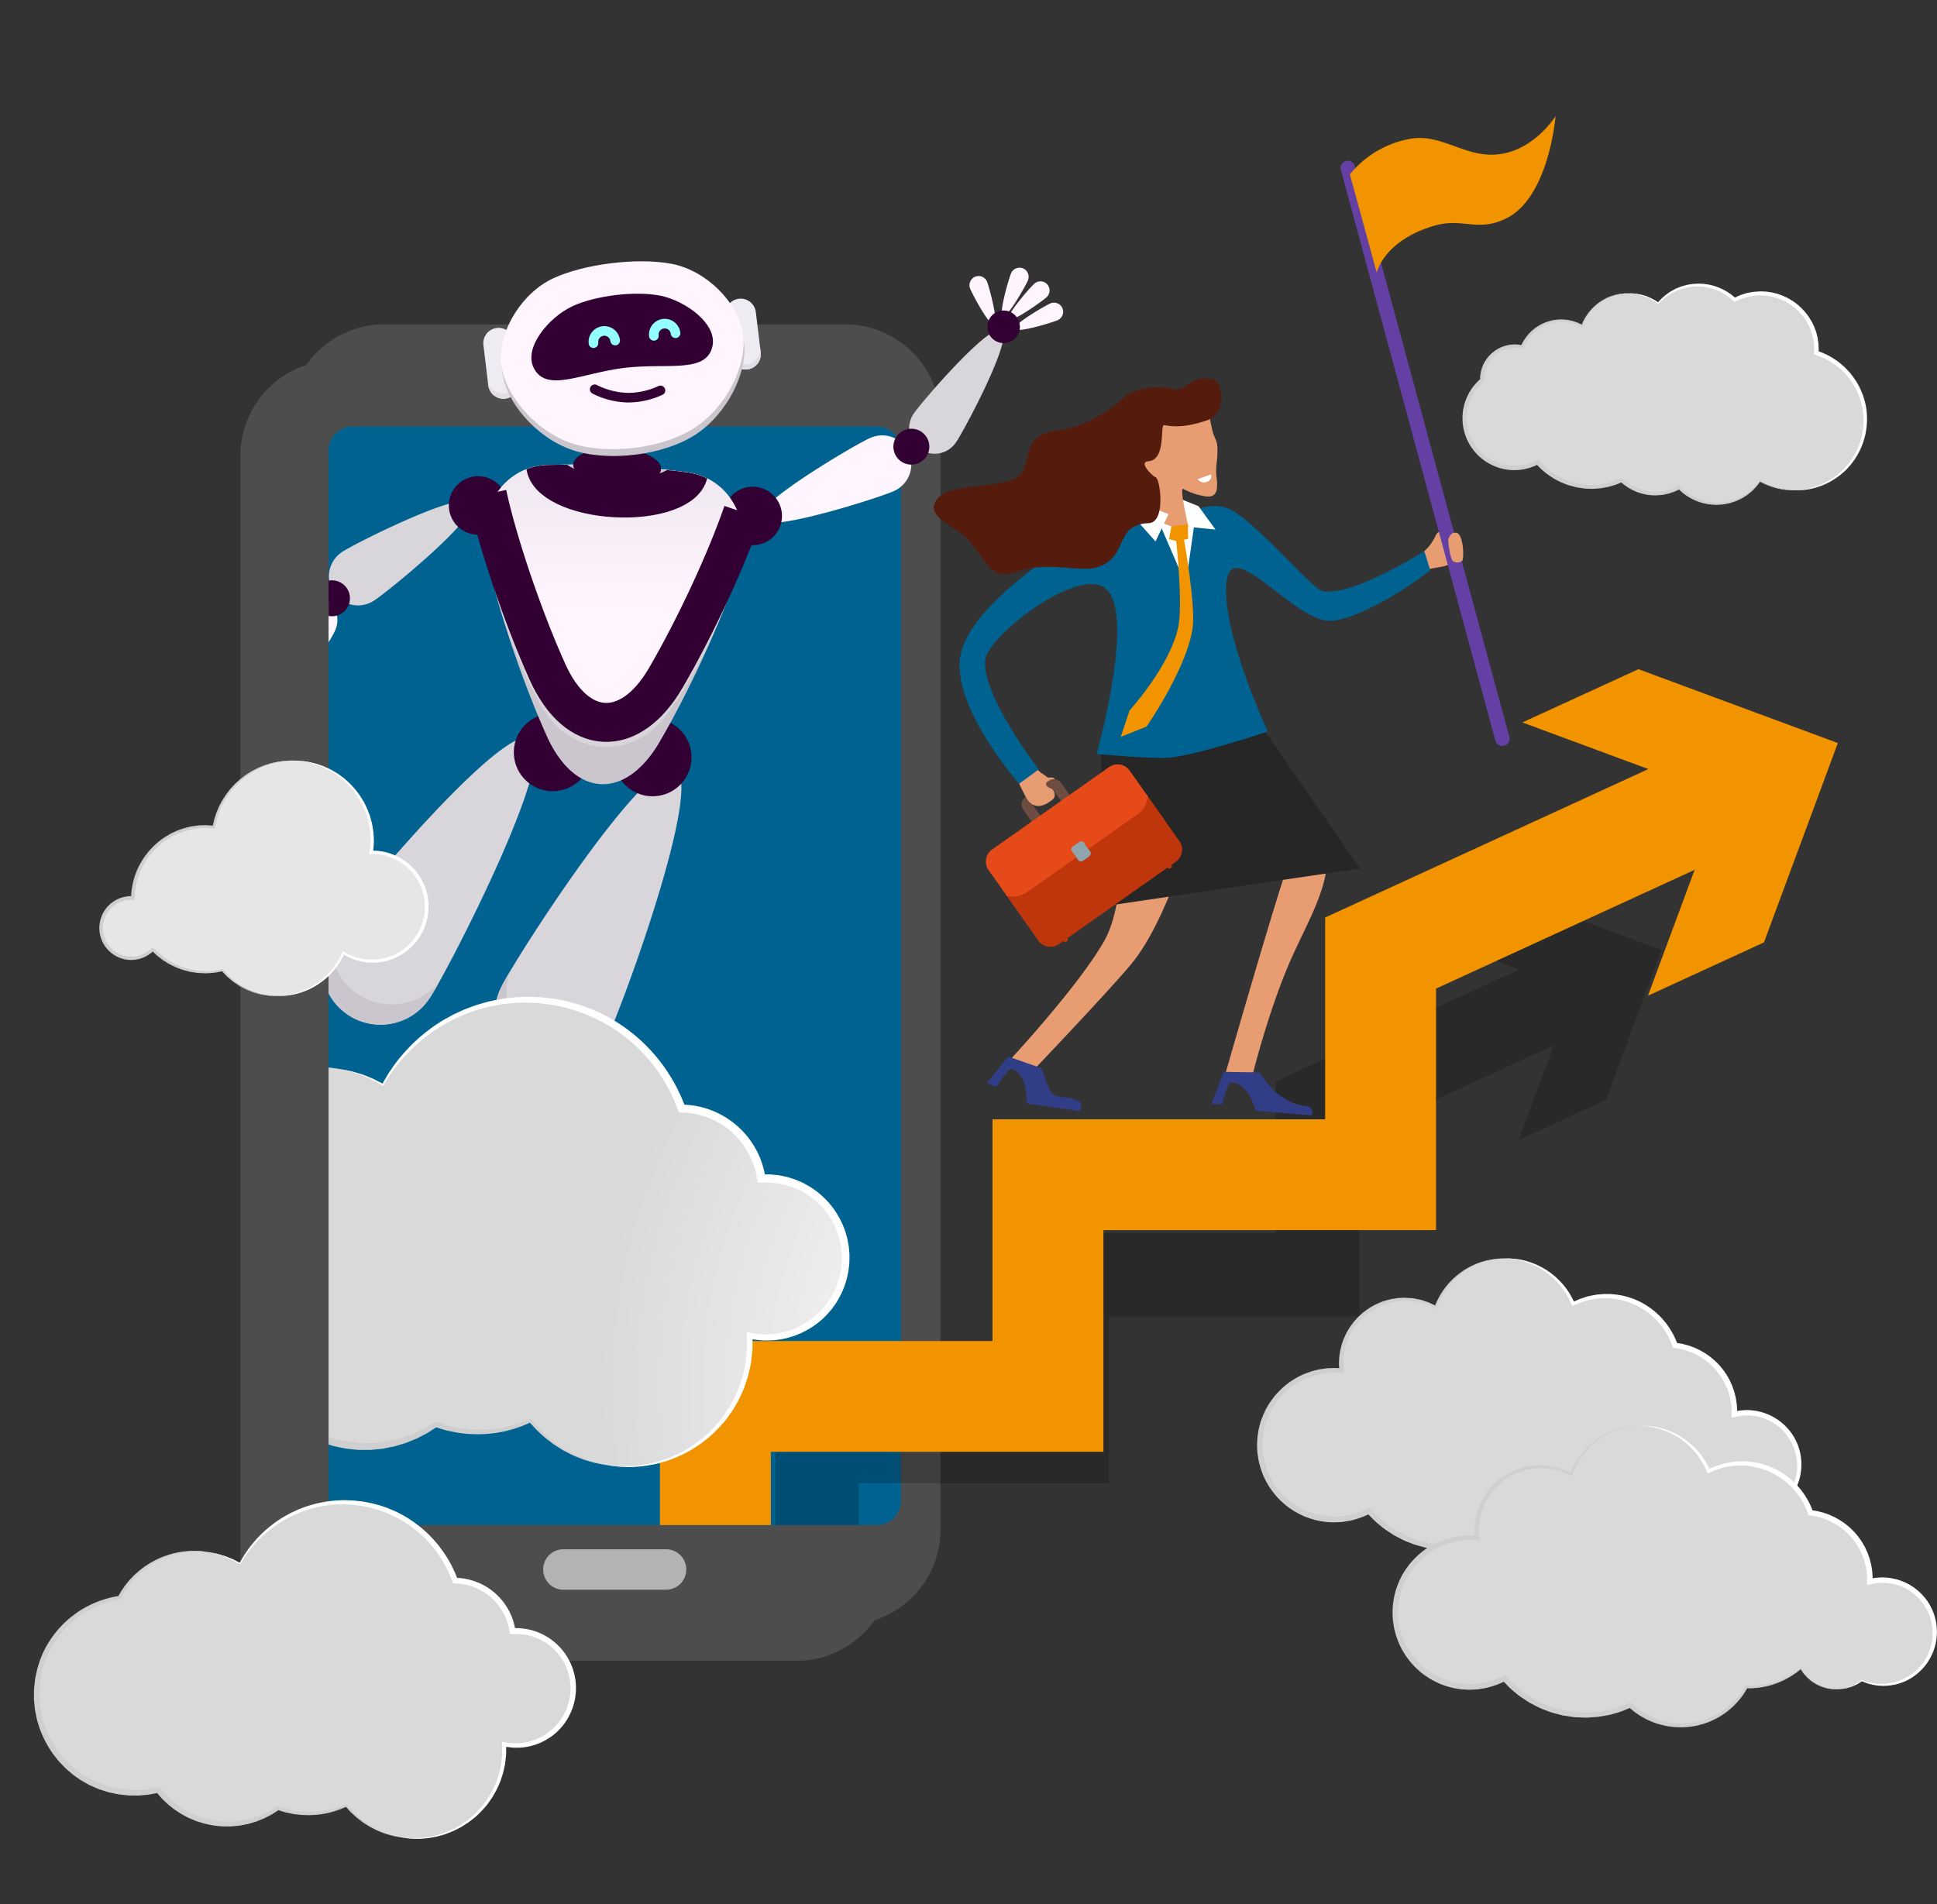 <svg xmlns="http://www.w3.org/2000/svg" xmlns:xlink="http://www.w3.org/1999/xlink" width="497.035" height="488.784" viewBox="0 0 497.035 488.784">
  <rect x="0" y="0" width="497.035" height="488.784" fill="#333333" stroke="none"/>
  <defs>
    <clipPath id="clip-path">
      <path id="Path_15566" data-name="Path 15566" d="M2560.666-447.9c-24.341.525-45.6,12.1-58.572,29.4a129.731,129.731,0,0,0-52.862-9.9c-67.819,1.463-121.693,53.919-120.329,117.165a108.049,108.049,0,0,0,16.636,55.25,72.376,72.376,0,0,0-7.388,33.468c.639,29.639,19.179,54.958,45.795,67.229a108.05,108.05,0,0,0-13.814,55.2C2371.5-36.838,2427.578,13.251,2495.4,11.788a129.5,129.5,0,0,0,55.651-13.782c17.435,21.723,45.47,35.541,76.83,34.865,51.621-1.114,92.633-41.047,91.594-89.187a81.794,81.794,0,0,0-6.089-29.253c44.04-4.445,77.946-39.672,77.039-81.721A76.792,76.792,0,0,0,2769.8-217.8a96.329,96.329,0,0,0,7.678-39.837c-.76-35.264-20.52-65.947-49.979-83.781a85.56,85.56,0,0,0,.292-9.2c-1.079-50.03-45.445-89.649-99.088-88.492a103.789,103.789,0,0,0-24.573,3.478A76.492,76.492,0,0,0,2560.666-447.9Z" transform="translate(-2328.877 447.92)" fill="none"/>
    </clipPath>
    <clipPath id="clip-path-2">
      <path id="Path_15565" data-name="Path 15565" d="M2640.039,202.523a6.139,6.139,0,0,0,6.119,6.132h134.618a6.139,6.139,0,0,0,6.121-6.132l226.861.377,55.924-252.962c0-3.367-285.537-23.249-288.906-23.249H2646.158a6.142,6.142,0,0,0-6.119,6.125Z" transform="translate(-2640.039 73.311)" fill="none"/>
    </clipPath>
    <clipPath id="clip-path-3">
      <path id="Path_15688" data-name="Path 15688" d="M2640.039-92.03a6.139,6.139,0,0,0,6.119,6.132h134.618a6.139,6.139,0,0,0,6.121-6.132l226.861.377,31.477-180.961-3.251-147.4c0-.97,32.887-40.814-16.214-43.213-121.374-5.928-332.42-14.111-334.818-14.111l-44.793,109.47a6.142,6.142,0,0,0-6.119,6.125Z" transform="translate(-2640.039 477.334)" fill="none"/>
    </clipPath>
    <linearGradient id="linear-gradient" x1="-1.597" y1="-3.07" x2="-1.597" y2="-1.93" gradientUnits="objectBoundingBox">
      <stop offset="0" stop-color="#fff5ff"/>
      <stop offset="1" stop-color="#d8d5db"/>
    </linearGradient>
    <linearGradient id="linear-gradient-2" x1="-15.45" y1="-4.173" x2="-15.45" y2="-3.095" xlink:href="#linear-gradient"/>
    <linearGradient id="linear-gradient-3" x1="-15.182" y1="36.095" x2="-15.182" y2="37.948" xlink:href="#linear-gradient"/>
    <linearGradient id="linear-gradient-4" x1="-37.508" y1="-5.33" x2="-37.508" y2="-4.181" gradientUnits="objectBoundingBox">
      <stop offset="0.379" stop-color="#fff5ff"/>
      <stop offset="1" stop-color="#d8d5db"/>
    </linearGradient>
    <linearGradient id="linear-gradient-5" x1="-9.115" y1="25.907" x2="-9.115" y2="26.953" xlink:href="#linear-gradient-4"/>
    <linearGradient id="linear-gradient-6" x1="-34.351" y1="57.498" x2="-34.351" y2="58.553" xlink:href="#linear-gradient-4"/>
    <linearGradient id="linear-gradient-7" x1="-41.843" y1="85.3" x2="-41.843" y2="86.639" xlink:href="#linear-gradient-4"/>
    <linearGradient id="linear-gradient-8" x1="-49.674" y1="122.596" x2="-49.674" y2="124.47" xlink:href="#linear-gradient-4"/>
    <linearGradient id="linear-gradient-9" x1="-16.173" y1="-18.2" x2="-16.173" y2="-16.648" xlink:href="#linear-gradient"/>
    <linearGradient id="linear-gradient-10" x1="1.114" y1="23.428" x2="1.114" y2="24.501" xlink:href="#linear-gradient-4"/>
    <linearGradient id="linear-gradient-11" x1="-145.242" y1="21.812" x2="-145.242" y2="22.921" xlink:href="#linear-gradient-4"/>
    <linearGradient id="linear-gradient-12" x1="-180.429" y1="-20.959" x2="-180.429" y2="-19.947" xlink:href="#linear-gradient-4"/>
    <linearGradient id="linear-gradient-13" x1="-79.333" y1="-43.042" x2="-79.333" y2="-41.839" xlink:href="#linear-gradient-4"/>
    <linearGradient id="linear-gradient-14" x1="-43.427" y1="-64.216" x2="-43.427" y2="-62.651" xlink:href="#linear-gradient-4"/>
    <linearGradient id="linear-gradient-15" x1="0.31" y1="-0.436" x2="0.31" y2="0.56" xlink:href="#linear-gradient"/>
    <clipPath id="clip-path-4">
      <path id="Path_15596" data-name="Path 15596" d="M2803.806,32.369c7.144,15.887,20.174,16.576,28.956,1.533s18.135-36.118,20.786-46.835-3.353-20.75-13.339-22.3a218.984,218.984,0,0,0-36.511-1.932c-10.094.486-17.122,9.83-15.618,20.766S2796.662,16.482,2803.806,32.369Z" transform="translate(-2787.877 37.298)" fill="none"/>
    </clipPath>
    <linearGradient id="linear-gradient-16" x1="0.304" y1="0.629" x2="0.304" y2="-0.368" xlink:href="#linear-gradient"/>
    <linearGradient id="linear-gradient-17" x1="0.629" y1="1.538" x2="0.629" y2="2.529" xlink:href="#linear-gradient"/>
    <radialGradient id="radial-gradient" cx="-0.03" cy="0.827" r="1.248" gradientTransform="translate(1.467) scale(0.627 1)" gradientUnits="objectBoundingBox">
      <stop offset="0.275" stop-color="#fff"/>
      <stop offset="1" stop-color="#d9d9d9"/>
    </radialGradient>
    <linearGradient id="linear-gradient-18" x1="-2.23" y1="-3.089" x2="-1.976" y2="-3.128" gradientUnits="objectBoundingBox">
      <stop offset="0" stop-color="#d8ffff"/>
      <stop offset="1" stop-color="#fff"/>
    </linearGradient>
    <radialGradient id="radial-gradient-2" cx="-0.03" cy="0.827" r="1.248" gradientTransform="translate(1.945) scale(0.627 1)" xlink:href="#radial-gradient"/>
    <radialGradient id="radial-gradient-3" cx="0.276" cy="0.982" r="1.213" gradientTransform="translate(6.669) scale(0.546 1)" xlink:href="#radial-gradient"/>
    <radialGradient id="radial-gradient-4" cx="-0.034" cy="0.8" r="1.504" gradientTransform="translate(4.336) scale(0.555 1)" xlink:href="#radial-gradient"/>
    <radialGradient id="radial-gradient-5" cx="-0.034" cy="0.8" r="1.504" gradientTransform="translate(4.56) scale(0.555 1)" xlink:href="#radial-gradient"/>
    <radialGradient id="radial-gradient-6" cx="0.28" cy="0.978" r="0.91" gradientTransform="translate(2.781) scale(0.723 1)" gradientUnits="objectBoundingBox">
      <stop offset="0.275" stop-color="#fff"/>
      <stop offset="1" stop-color="#e6e6e6"/>
    </radialGradient>
  </defs>
  <g id="Group_4322" data-name="Group 4322" transform="translate(-2320.845 477.334)">
    <g id="Group_4247" data-name="Group 4247" transform="translate(2320.845 -469.364)">
      <g id="Group_4246" data-name="Group 4246" transform="translate(0)" clip-path="url(#clip-path)">
        <g id="Group_4245" data-name="Group 4245" transform="translate(-247.715 -31.66)">
          <g id="Group_4244" data-name="Group 4244">
            <path id="Path_15558" data-name="Path 15558" d="M2556.59-111.652v284.99a24.464,24.464,0,0,0,24.39,24.4h118.365a24.471,24.471,0,0,0,24.407-24.4v-284.99a24.477,24.477,0,0,0-24.407-24.4H2580.98A24.469,24.469,0,0,0,2556.59-111.652Z" transform="translate(-2247.177 252.213)" fill="#4d4d4d" style="mix-blend-mode: overlay;isolation: isolate"/>
            <g id="Group_4236" data-name="Group 4236" transform="translate(321.877 106.948)">
              <path id="Path_15559" data-name="Path 15559" d="M2602.59-145.652v284.99a24.463,24.463,0,0,0,24.389,24.4h118.365a24.471,24.471,0,0,0,24.407-24.4v-284.99a24.477,24.477,0,0,0-24.407-24.4H2626.98A24.469,24.469,0,0,0,2602.59-145.652Z" transform="translate(-2602.59 170.053)" fill="#4d4d4d"/>
              <g id="Group_4234" data-name="Group 4234" transform="translate(64.948 11.572)">
                <path id="Path_15560" data-name="Path 15560" d="M2844.457-123.025H2877.4a2.158,2.158,0,0,0,2.154-2.158,2.16,2.16,0,0,0-2.154-2.161h-32.942a2.159,2.159,0,0,0-2.16,2.161A2.158,2.158,0,0,0,2844.457-123.025Z" transform="translate(-2842.297 127.344)" fill="#b3b3b3"/>
              </g>
              <g id="Group_4235" data-name="Group 4235" transform="translate(65.214 314.378)">
                <path id="Path_15561" data-name="Path 15561" d="M2848.465,1000.611h26.347a5.189,5.189,0,1,0,0-10.378h-26.347a5.189,5.189,0,1,0,0,10.378Z" transform="translate(-2843.276 -990.233)" fill="#b3b3b3"/>
              </g>
              <path id="Path_15562" data-name="Path 15562" d="M2640.039,202.523a6.139,6.139,0,0,0,6.119,6.132h134.618a6.139,6.139,0,0,0,6.121-6.132V-67.186a6.141,6.141,0,0,0-6.121-6.125H2646.158a6.142,6.142,0,0,0-6.119,6.125Z" transform="translate(-2629.892 99.523)" fill="#006290"/>
            </g>
            <g id="Group_4243" data-name="Group 4243" transform="translate(332.024 133.16)">
              <g id="Group_4242" data-name="Group 4242" transform="translate(0 0)" clip-path="url(#clip-path-2)">
                <g id="Group_4241" data-name="Group 4241" transform="translate(-13.777 120.09)" opacity="0.2" style="mix-blend-mode: overlay;isolation: isolate">
                  <g id="Group_4240" data-name="Group 4240">
                    <g id="Group_4237" data-name="Group 4237" transform="translate(0 12.711)">
                      <path id="Path_15563" data-name="Path 15563" d="M2610.6,680.681h-21.4V619.449H2653.4V576.638h64.212V533.826h64.209V491.034h64.213V452.07l76.713-35.248,8.948,19.452-64.263,29.515V512.44h-64.209v42.8h-64.2v42.812h-64.213v42.8H2610.6Z" transform="translate(-2589.192 -416.822)"/>
                    </g>
                    <g id="Group_4239" data-name="Group 4239" transform="translate(294.917)">
                      <g id="Group_4238" data-name="Group 4238">
                        <path id="Path_15564" data-name="Path 15564" d="M3701.889,432.964l14.273-38.5-38.51-14.265,22.4-10.288,38.5,14.265-14.257,38.5Z" transform="translate(-3677.652 -369.909)"/>
                      </g>
                    </g>
                  </g>
                </g>
              </g>
            </g>
          </g>
        </g>
      </g>
    </g>
    <g id="Group_4311" data-name="Group 4311" transform="translate(2405.154 -477.334)">
      <g id="Group_4310" data-name="Group 4310" transform="translate(0 0)" clip-path="url(#clip-path-3)">
        <g id="Group_4289" data-name="Group 4289" transform="translate(-32.313 67.072)">
          <g id="Group_4250" data-name="Group 4250" transform="translate(30.691 116.032)">
            <g id="Group_4248" data-name="Group 4248" transform="translate(0 6.132)">
              <path id="Path_15567" data-name="Path 15567" d="M2661.748,287.823a15.061,15.061,0,1,1-25.1-16.638c4.678-7.058,44.129-54.382,51.061-49.786S2666.427,280.764,2661.748,287.823Z" transform="translate(-2634.051 -221.086)" fill="url(#linear-gradient)"/>
            </g>
            <path id="Path_15568" data-name="Path 15568" d="M2643.251,422.691a15.743,15.743,0,0,1-6.789-15.584,15.056,15.056,0,1,0,25.295,16.335c.5-.752,1.264-2.047,2.226-3.764A15.856,15.856,0,0,1,2643.251,422.691Z" transform="translate(-2634.059 -350.573)" fill="#cbc6ce"/>
            <g id="Group_4249" data-name="Group 4249" transform="translate(49.165)">
              <path id="Path_15569" data-name="Path 15569" d="M2834.635,212.419a9.978,9.978,0,1,1-5.164-13.132A9.977,9.977,0,0,1,2834.635,212.419Z" transform="translate(-2815.507 -198.454)" fill="#303"/>
            </g>
          </g>
          <g id="Group_4253" data-name="Group 4253" transform="translate(75.125 117.338)">
            <g id="Group_4251" data-name="Group 4251" transform="translate(0 12.776)">
              <path id="Path_15570" data-name="Path 15570" d="M2799.681,306.329a15.061,15.061,0,1,0,26.967,13.409c3.77-7.583,25-65.42,17.552-69.122S2803.451,298.746,2799.681,306.329Z" transform="translate(-2798.047 -250.427)" fill="url(#linear-gradient-2)"/>
            </g>
            <path id="Path_15571" data-name="Path 15571" d="M2809.592,462.138a15.741,15.741,0,0,0,16.889-1.92,15.056,15.056,0,1,1-26.8-13.725c.4-.808,1.14-2.119,2.145-3.811A15.855,15.855,0,0,0,2809.592,462.138Z" transform="translate(-2798.047 -377.814)" fill="#cbc6ce"/>
            <g id="Group_4252" data-name="Group 4252" transform="translate(30.365 0)">
              <path id="Path_15572" data-name="Path 15572" d="M2912.067,207.328a9.978,9.978,0,1,0,13.954-2.1A9.977,9.977,0,0,0,2912.067,207.328Z" transform="translate(-2910.115 -203.275)" fill="#303"/>
            </g>
          </g>
          <g id="Group_4254" data-name="Group 4254" transform="translate(72.37 52.155)">
            <path id="Path_15573" data-name="Path 15573" d="M2803.806,32.369c7.144,15.887,20.174,16.576,28.956,1.533s18.135-36.118,20.786-46.835-3.353-20.75-13.339-22.3a218.984,218.984,0,0,0-36.511-1.932c-10.094.486-17.122,9.83-15.618,20.766S2796.662,16.482,2803.806,32.369Z" transform="translate(-2787.877 37.298)" fill="#cbc6ce"/>
          </g>
          <g id="Group_4264" data-name="Group 4264" transform="translate(133.646 1.632)">
            <g id="Group_4255" data-name="Group 4255" transform="translate(9.002 43.053)">
              <path id="Path_15574" data-name="Path 15574" d="M3081.933-50.56a7.537,7.537,0,0,0,3.9-9.92,7.537,7.537,0,0,0-9.99-3.713c-3.833,1.714-30.189,17.159-28.5,20.924S3078.1-48.846,3081.933-50.56Z" transform="translate(-3047.257 64.868)" fill="url(#linear-gradient-3)"/>
            </g>
            <g id="Group_4256" data-name="Group 4256" transform="translate(47.661 15.912)">
              <path id="Path_15575" data-name="Path 15575" d="M3191.124-143.54a6.624,6.624,0,0,0,1.638,9.221,6.624,6.624,0,0,0,9.19-1.806c2.085-3.044,14.738-26.722,11.746-28.769S3193.208-146.584,3191.124-143.54Z" transform="translate(-3189.937 165.038)" fill="url(#linear-gradient-4)"/>
            </g>
            <g id="Group_4257" data-name="Group 4257" transform="translate(63.13 2.139)">
              <path id="Path_15576" data-name="Path 15576" d="M3251.565-214.346a2.37,2.37,0,0,0-3.06-1.366,2.37,2.37,0,0,0-1.31,3.084c.482,1.229,4.954,9.73,6.161,9.255S3252.049-213.117,3251.565-214.346Z" transform="translate(-3247.026 215.873)" fill="url(#linear-gradient-5)"/>
            </g>
            <g id="Group_4258" data-name="Group 4258" transform="translate(71.426)">
              <path id="Path_15577" data-name="Path 15577" d="M3284.33-220.469a2.371,2.371,0,0,0-1.235-3.116,2.37,2.37,0,0,0-3.092,1.291c-.513,1.217-3.254,10.423-2.06,10.926S3283.816-219.252,3284.33-220.469Z" transform="translate(-3277.644 223.766)" fill="url(#linear-gradient-6)"/>
            </g>
            <g id="Group_4259" data-name="Group 4259" transform="translate(73.175 3.508)">
              <path id="Path_15578" data-name="Path 15578" d="M3293.809-206.712a2.37,2.37,0,0,0,.193-3.346,2.37,2.37,0,0,0-3.348-.131c-.978.887-7.342,8.082-6.47,9.042S3292.832-205.825,3293.809-206.712Z" transform="translate(-3284.102 210.818)" fill="url(#linear-gradient-7)"/>
            </g>
            <g id="Group_4260" data-name="Group 4260" transform="translate(74.793 8.984)">
              <path id="Path_15579" data-name="Path 15579" d="M3301-186.1a2.369,2.369,0,0,0,1.253-3.108,2.37,2.37,0,0,0-3.13-1.2c-1.211.528-9.541,5.311-9.021,6.5S3299.786-185.574,3301-186.1Z" transform="translate(-3290.073 190.609)" fill="url(#linear-gradient-8)"/>
            </g>
            <g id="Group_4261" data-name="Group 4261" transform="translate(0 56.219)">
              <path id="Path_15580" data-name="Path 15580" d="M3023.365-1.489a7.505,7.505,0,0,0,5.453-9.107,7.5,7.5,0,0,0-9.107-5.452,7.5,7.5,0,0,0-5.453,9.106A7.5,7.5,0,0,0,3023.365-1.489Z" transform="translate(-3014.031 16.275)" fill="#303"/>
            </g>
            <g id="Group_4262" data-name="Group 4262" transform="translate(43.609 41.334)">
              <path id="Path_15581" data-name="Path 15581" d="M3180.708-62.138a4.606,4.606,0,0,0,3.345-5.589,4.605,4.605,0,0,0-5.588-3.345,4.6,4.6,0,0,0-3.345,5.588A4.6,4.6,0,0,0,3180.708-62.138Z" transform="translate(-3174.98 71.212)" fill="#303"/>
            </g>
            <g id="Group_4263" data-name="Group 4263" transform="translate(67.703 10.997)">
              <path id="Path_15582" data-name="Path 15582" d="M3269.1-174.954a4.173,4.173,0,0,0,3.032-5.065,4.173,4.173,0,0,0-5.064-3.032,4.174,4.174,0,0,0-3.032,5.065A4.174,4.174,0,0,0,3269.1-174.954Z" transform="translate(-3263.905 183.178)" fill="#303"/>
            </g>
          </g>
          <g id="Group_4274" data-name="Group 4274" transform="translate(0 55.158)">
            <g id="Group_4265" data-name="Group 4265" transform="translate(32.417 6.276)">
              <path id="Path_15583" data-name="Path 15583" d="M2643.928,10.021a7.468,7.468,0,1,0,8.116,12.536c3.525-2.282,27.2-21.591,24.955-25.052S2647.452,7.739,2643.928,10.021Z" transform="translate(-2640.421 3.052)" fill="url(#linear-gradient-9)"/>
            </g>
            <g id="Group_4266" data-name="Group 4266" transform="translate(14.132 30.364)">
              <path id="Path_15584" data-name="Path 15584" d="M2592.684,95.342a6.563,6.563,0,1,0-11.838-5.665c-1.593,3.328-10.46,28.667-7.191,30.231S2591.092,98.67,2592.684,95.342Z" transform="translate(-2572.938 -85.848)" fill="url(#linear-gradient-10)"/>
            </g>
            <g id="Group_4267" data-name="Group 4267" transform="translate(16.808 65.484)">
              <path id="Path_15585" data-name="Path 15585" d="M2586.466,226.076a2.348,2.348,0,1,0,4.055-2.368c-.666-1.14-6.39-8.855-7.509-8.2S2585.8,224.936,2586.466,226.076Z" transform="translate(-2582.811 -215.468)" fill="url(#linear-gradient-11)"/>
            </g>
            <g id="Group_4268" data-name="Group 4268" transform="translate(10.128 68.076)">
              <path id="Path_15586" data-name="Path 15586" d="M2558.23,235.017a2.348,2.348,0,1,0,4.556,1.139c.32-1.281,1.616-10.8.357-11.113S2558.551,233.736,2558.23,235.017Z" transform="translate(-2558.157 -225.035)" fill="url(#linear-gradient-12)"/>
            </g>
            <g id="Group_4269" data-name="Group 4269" transform="translate(4.284 67.481)">
              <path id="Path_15587" data-name="Path 15587" d="M2537.128,229.882a2.348,2.348,0,1,0,3.652,2.952c.83-1.027,6.014-9.114,5.005-9.928S2537.958,228.855,2537.128,229.882Z" transform="translate(-2536.588 -222.837)" fill="url(#linear-gradient-13)"/>
            </g>
            <g id="Group_4270" data-name="Group 4270" transform="translate(0 65.13)">
              <path id="Path_15588" data-name="Path 15588" d="M2521.9,218.185a2.348,2.348,0,1,0,2.517,3.965c1.115-.708,8.612-6.713,7.917-7.807S2523.014,217.477,2521.9,218.185Z" transform="translate(-2520.779 -214.162)" fill="url(#linear-gradient-14)"/>
            </g>
            <g id="Group_4271" data-name="Group 4271" transform="translate(63.183 0)">
              <path id="Path_15589" data-name="Path 15589" d="M2758.555-25.622a7.505,7.505,0,0,0-3.99,9.837A7.5,7.5,0,0,0,2764.4-11.8a7.505,7.505,0,0,0,3.991-9.835A7.506,7.506,0,0,0,2758.555-25.622Z" transform="translate(-2753.97 26.216)" fill="#303"/>
            </g>
            <g id="Group_4272" data-name="Group 4272" transform="translate(28.588 26.724)">
              <path id="Path_15590" data-name="Path 15590" d="M2629.1,72.781a4.606,4.606,0,1,0,6.036,2.449A4.605,4.605,0,0,0,2629.1,72.781Z" transform="translate(-2626.289 -72.416)" fill="#303"/>
            </g>
            <g id="Group_4273" data-name="Group 4273" transform="translate(10.361 61.192)">
              <path id="Path_15591" data-name="Path 15591" d="M2561.568,199.959a4.174,4.174,0,1,0,5.47,2.219A4.174,4.174,0,0,0,2561.568,199.959Z" transform="translate(-2559.018 -199.628)" fill="#303"/>
            </g>
          </g>
          <path id="Path_15592" data-name="Path 15592" d="M2802.93,25.523c7.343,12.157,22.838,12.978,31.423,1.664s16.543-29.4,19.194-40.12-3.353-20.75-13.339-22.3a218.989,218.989,0,0,0-36.511-1.932c-10.093.486-17.123,9.83-15.617,20.766S2795.589,13.365,2802.93,25.523Z" transform="translate(-2715.506 89.453)" fill="url(#linear-gradient-15)"/>
          <g id="Group_4276" data-name="Group 4276" transform="translate(72.37 52.155)">
            <g id="Group_4275" data-name="Group 4275" transform="translate(0 0)" clip-path="url(#clip-path-4)">
              <path id="Path_15593" data-name="Path 15593" d="M2802.484-37.124c7.479,16.633,21.122,17.355,30.317,1.6s18.988-37.816,21.762-49.037-3.51-21.724-13.965-23.346a229.4,229.4,0,0,0-38.227-2.023c-10.569.509-17.927,10.292-16.352,21.742S2795-53.759,2802.484-37.124Z" transform="translate(-2786.367 90.35)" fill="url(#linear-gradient-16)"/>
              <path id="Path_15594" data-name="Path 15594" d="M2882.3-36c-.227,4.279-8.619,7.312-18.748,6.776s-18.155-4.439-17.928-8.717Z" transform="translate(-2829.973 37.766)" fill="#cbc6ce"/>
              <path id="Path_15595" data-name="Path 15595" d="M2882.3-36c-.227,4.279-8.619,7.312-18.748,6.776s-18.155-4.439-17.928-8.717" transform="translate(-2829.973 37.766)" fill="none" stroke="#303" stroke-miterlimit="10" stroke-width="10"/>
            </g>
          </g>
          <path id="Path_15597" data-name="Path 15597" d="M2790.215-9.348c2.658,12.32,9.044,31.335,15.483,45.653,7.479,16.633,21.122,17.355,30.317,1.6,7.658-13.118,15.731-30.617,19.819-42.582" transform="translate(-2717.212 69.076)" fill="none" stroke="#303" stroke-miterlimit="10" stroke-width="10"/>
          <g id="Group_4277" data-name="Group 4277" transform="translate(95.098 47.946)">
            <path id="Path_15598" data-name="Path 15598" d="M2894.3-47.438c-.139,2.629-5.3,4.493-11.52,4.163s-11.155-2.727-11.016-5.356,5.3-4.493,11.52-4.164S2894.438-50.067,2894.3-47.438Z" transform="translate(-2871.76 52.832)" fill="#303"/>
          </g>
          <g id="Group_4279" data-name="Group 4279" transform="translate(72.021 17.082)">
            <g id="Group_4278" data-name="Group 4278">
              <path id="Path_15599" data-name="Path 15599" d="M2792.231-148.581a3.92,3.92,0,0,1-4.362-3.422l-1.25-10.352a3.919,3.919,0,0,1,3.422-4.361,3.919,3.919,0,0,1,4.361,3.421l1.25,10.352A3.92,3.92,0,0,1,2792.231-148.581Z" transform="translate(-2786.59 166.745)" fill="#efebf2"/>
            </g>
            <path id="Path_15600" data-name="Path 15600" d="M2795.072-116.4a3.92,3.92,0,0,1-4.362-3.422l.163,1.344a3.919,3.919,0,0,0,4.361,3.422,3.92,3.92,0,0,0,3.421-4.362l-.162-1.344A3.919,3.919,0,0,1,2795.072-116.4Z" transform="translate(-2789.594 133.224)" fill="#e2dce5"/>
          </g>
          <g id="Group_4281" data-name="Group 4281" transform="translate(134.143 9.58)">
            <g id="Group_4280" data-name="Group 4280">
              <path id="Path_15601" data-name="Path 15601" d="M3021.5-176.269a3.92,3.92,0,0,1-4.362-3.422l-1.25-10.352a3.92,3.92,0,0,1,3.422-4.361,3.919,3.919,0,0,1,4.361,3.421l1.25,10.352A3.919,3.919,0,0,1,3021.5-176.269Z" transform="translate(-3015.864 194.433)" fill="#efebf2"/>
            </g>
            <path id="Path_15602" data-name="Path 15602" d="M3024.347-144.092a3.92,3.92,0,0,1-4.362-3.422l.162,1.344a3.92,3.92,0,0,0,4.362,3.422,3.919,3.919,0,0,0,3.421-4.362l-.163-1.344A3.919,3.919,0,0,1,3024.347-144.092Z" transform="translate(-3018.868 160.912)" fill="#e2dce5"/>
          </g>
          <g id="Group_4282" data-name="Group 4282" transform="translate(76.743 1.757)">
            <path id="Path_15603" data-name="Path 15603" d="M2804.063-197.35c-.647-8.184,5.4-17.911,13.438-21.618s21.722-5.359,30.41-3.672,16.878,9.7,18.2,17.8-4.3,19.053-12.487,24.337-22.425,7-31.637,3.821S2804.708-189.167,2804.063-197.35Z" transform="translate(-2804.015 223.302)" fill="#cbc6ce"/>
          </g>
          <g id="Group_4283" data-name="Group 4283" transform="translate(76.53)">
            <path id="Path_15604" data-name="Path 15604" d="M2803.28-203.836c-.647-8.184,5.4-17.911,13.438-21.618s21.722-5.36,30.411-3.673,16.878,9.7,18.2,17.8-4.3,19.053-12.487,24.337-22.425,7-31.636,3.821S2803.926-195.653,2803.28-203.836Z" transform="translate(-2803.232 229.788)" fill="url(#linear-gradient-17)"/>
          </g>
          <g id="Group_4285" data-name="Group 4285" transform="translate(84.36 8.31)">
            <g id="Group_4284" data-name="Group 4284">
              <path id="Path_15605" data-name="Path 15605" d="M2855.99-180.084c-10.973,1.325-19.921,6.432-23.211.116-2.8-5.372,3.985-13.217,9.915-15.952s16.029-3.955,22.44-2.71,14.866,7.249,13.428,13.133C2876.871-178.58,2866.963-181.41,2855.99-180.084Z" transform="translate(-2832.129 199.119)" fill="#303"/>
            </g>
          </g>
          <g id="Group_4286" data-name="Group 4286" transform="translate(99.036 16.629)">
            <path id="Path_15606" data-name="Path 15606" d="M2893.259-163.489a1.235,1.235,0,0,1-1.374-1.078,1.567,1.567,0,0,0-1.742-1.367,1.568,1.568,0,0,0-1.367,1.743,1.235,1.235,0,0,1-1.077,1.374,1.234,1.234,0,0,1-1.374-1.077,4.04,4.04,0,0,1,3.523-4.491,4.039,4.039,0,0,1,4.49,3.523A1.235,1.235,0,0,1,2893.259-163.489Z" transform="translate(-2886.295 168.415)" fill="#94ffff"/>
          </g>
          <g id="Group_4287" data-name="Group 4287" transform="translate(114.531 14.758)">
            <path id="Path_15607" data-name="Path 15607" d="M2950.446-170.395a1.235,1.235,0,0,1-1.374-1.078,1.566,1.566,0,0,0-1.742-1.367,1.568,1.568,0,0,0-1.367,1.743,1.235,1.235,0,0,1-1.077,1.373,1.235,1.235,0,0,1-1.375-1.078,4.04,4.04,0,0,1,3.524-4.49,4.04,4.04,0,0,1,4.49,3.523A1.235,1.235,0,0,1,2950.446-170.395Z" transform="translate(-2943.481 175.321)" fill="#94ffff"/>
          </g>
          <g id="Group_4288" data-name="Group 4288" transform="translate(99.369 31.61)">
            <path id="Path_15608" data-name="Path 15608" d="M2897.139-108.506a21.113,21.113,0,0,1-8.981-2.3,1.235,1.235,0,0,1-.483-1.676,1.235,1.235,0,0,1,1.677-.486,18.886,18.886,0,0,0,7.829,2,18.886,18.886,0,0,0,7.891-1.73,1.234,1.234,0,0,1,1.659.542,1.234,1.234,0,0,1-.54,1.659A21.112,21.112,0,0,1,2897.139-108.506Z" transform="translate(-2887.521 113.124)" fill="#303"/>
          </g>
        </g>
        <g id="Group_4309" data-name="Group 4309" transform="translate(-85.665 29.811)">
          <g id="Group_4293" data-name="Group 4293" transform="translate(0 141.939)">
            <g id="Group_4290" data-name="Group 4290" transform="translate(0 16.885)">
              <path id="Path_15609" data-name="Path 15609" d="M2352.32,569.591h-28.447V488.2h85.345V431.317h85.347v-56.9h85.347v-56.89h85.352v-51.8l101.977-46.852,11.884,25.865-85.408,39.232v61.988H2608.37v56.9h-85.347v56.9h-85.347v56.915H2352.32Z" transform="translate(-2323.874 -218.87)" fill="#f29400"/>
            </g>
            <g id="Group_4292" data-name="Group 4292" transform="translate(391.996)">
              <g id="Group_4291" data-name="Group 4291">
                <path id="Path_15610" data-name="Path 15610" d="M3802.852,240.364l18.972-51.188-51.2-18.951,29.782-13.674,51.168,18.962-18.952,51.167Z" transform="translate(-3770.625 -156.55)" fill="#f29400"/>
              </g>
            </g>
          </g>
          <g id="Group_4295" data-name="Group 4295" transform="translate(14.088 226.016)">
            <path id="Path_15663" data-name="Path 15663" d="M2597.982,515.744a20.843,20.843,0,0,0-4.521-.223A21.009,21.009,0,0,0,2576.03,497.8a20.589,20.589,0,0,0-3-.248,42.218,42.218,0,0,0-76.7-6.119,30.538,30.538,0,0,0-42.927,12.155,35,35,0,1,0,13.792,68.568,31.272,31.272,0,0,0,42.728,6.45,32.677,32.677,0,0,0,5.817,1.522,32.043,32.043,0,0,0,18.463-2.44,31.687,31.687,0,0,0,55.93-14.834,32.248,32.248,0,0,0,.333-7.012c.316.075.626.157.951.215a20.421,20.421,0,0,0,6.563-40.312Z" transform="translate(-2410.855 -468.858)" fill="url(#radial-gradient)"/>
            <path id="Path_15664" data-name="Path 15664" d="M2482.936,534.088l-2.387-.248c-.8-.025-1.6-.025-2.39-.05-.794.017-1.59.091-2.384.149s-1.577.2-2.365.3c-.781.133-1.551.331-2.33.5-.769.182-1.518.438-2.281.67-.748.257-1.476.57-2.214.852-.732.306-1.431.678-2.142,1.017-.7.373-1.373.786-2.055,1.183-.663.43-1.3.893-1.954,1.339-.624.472-1.225.993-1.84,1.481l-1.719,1.612-1.584,1.753-1.447,1.852-1.3,1.968-1.141,2.043-.145.264-.3.059a35.015,35.015,0,0,0-6.658,1.86,34.139,34.139,0,0,0-3.163,1.389c-1.015.538-2.024,1.091-2.991,1.712a30.108,30.108,0,0,0-2.8,2.018,30.61,30.61,0,0,0-2.6,2.266c-.825.794-1.594,1.645-2.348,2.505a34.179,34.179,0,0,0-2.072,2.754,37.189,37.189,0,0,0-3.308,6,35.538,35.538,0,0,0-2.009,6.557c-.1.538-.255,1.158-.306,1.638l-.192,1.753c-.054.578-.149,1.174-.17,1.744l-.006,1.7c.006.563-.03,1.117.009,1.687l.159,1.711c.066.562.08,1.133.184,1.7l.331,1.686a24.062,24.062,0,0,0,.856,3.316,24.347,24.347,0,0,0,1.182,3.2,33.495,33.495,0,0,0,3.3,5.986,11.986,11.986,0,0,0,1.011,1.381l1.073,1.332c.7.9,1.565,1.662,2.338,2.5.811.794,1.724,1.489,2.578,2.241.9.7,1.864,1.314,2.788,1.976l2.967,1.687,3.124,1.389,3.25,1.067,3.341.728,3.451.405,3.377.049c1.131-.075,2.272-.2,3.407-.289l3.366-.637.626-.108.4.471,1.871,2.2c.69.662,1.359,1.356,2.072,2.01.749.6,1.468,1.24,2.249,1.811.8.521,1.576,1.108,2.408,1.58.852.446,1.67.975,2.551,1.356.893.364,1.757.81,2.671,1.1s1.826.637,2.764.835,1.917.455,2.8.579c.984.1,1.978.248,2.952.331l2.853.049,2.89-.223,2.857-.5,2.8-.777,2.712-1.042,2.613-1.29,2.475-1.538.31-.19.335.108c.97.314,1.933.645,2.9.934l1.489.331c.486.107,1.007.248,1.468.315l1.544.206c.519.083,1.025.115,1.525.149l1.512.083,1.527-.025a10.506,10.506,0,0,0,1.526-.083l1.524-.132,1.508-.248a13.155,13.155,0,0,0,1.507-.281l1.495-.355,1.464-.447a12.6,12.6,0,0,0,1.451-.513l1.428-.554.291-.116.2.232,1.861,2.158c.682.669,1.352,1.348,2.046,1.993l1.108.909c.375.29.73.612,1.118.893l1.183.8c.4.257.783.546,1.2.786l1.252.7c.424.215.831.471,1.266.67l1.314.579c.44.191.872.4,1.321.57.91.3,1.817.62,2.731.909l2.809.645-2.838-.529c-.93-.248-1.855-.537-2.787-.794-.458-.149-.9-.355-1.352-.512l-1.35-.546c-.447-.182-.87-.421-1.3-.645l-1.293-.661c-.428-.215-.823-.5-1.239-.752l-1.229-.786c-.406-.264-.778-.579-1.166-.876l-1.156-.885c-.73-.636-1.435-1.307-2.157-1.968l-1.978-2.15.49.116-1.449.62a13.08,13.08,0,0,1-1.472.571l-1.493.513-1.53.406c-.5.148-1.019.256-1.54.355l-1.557.281-1.577.174a14.516,14.516,0,0,1-1.58.116l-1.587.049-1.6-.066a13.943,13.943,0,0,1-1.573-.1l-1.551-.182c-.564-.083-1.05-.206-1.577-.306l-1.56-.322c-1.02-.282-2.028-.6-3.047-.91l.645-.083-2.561,1.646-2.708,1.414-2.83,1.149-2.927.868-3,.6-3.051.3H2487.6c-1.011-.066-1.985-.2-2.974-.3-1.086-.148-2.026-.405-3.049-.6-1-.224-1.956-.6-2.938-.885-.978-.306-1.9-.761-2.848-1.149-.937-.405-1.814-.943-2.723-1.423-.889-.5-1.714-1.108-2.572-1.67-.835-.6-1.6-1.273-2.406-1.9-.766-.687-1.478-1.431-2.219-2.125-.68-.769-1.338-1.563-2-2.332l1.025.355-3.557.686c-1.208.116-2.407.248-3.616.331-1.226-.009-2.464,0-3.679-.033l-3.56-.4-3.552-.752-3.458-1.1-3.333-1.455c-1.056-.6-2.131-1.174-3.163-1.8-.984-.7-2-1.364-2.952-2.109-.909-.8-1.871-1.555-2.729-2.406-.818-.885-1.718-1.7-2.466-2.663l-1.126-1.422a12.566,12.566,0,0,1-1.065-1.472,35.97,35.97,0,0,1-3.457-6.359,29.51,29.51,0,0,1-1.232-3.407,26.254,26.254,0,0,1-.878-3.522l-.339-1.778c-.1-.6-.12-1.207-.186-1.8l-.157-1.811c-.033-.6,0-1.215,0-1.835l.031-1.836c.03-.6.118-1.166.182-1.761l.2-1.752c.087-.678.234-1.2.35-1.819a37.356,37.356,0,0,1,2.163-6.9,34.931,34.931,0,0,1,3.572-6.275,35.848,35.848,0,0,1,2.226-2.845c.811-.885,1.635-1.77,2.518-2.58a34.148,34.148,0,0,1,2.758-2.324,35.332,35.332,0,0,1,2.966-2.042c1.019-.629,2.088-1.182,3.153-1.728a33.031,33.031,0,0,1,3.32-1.381,36.553,36.553,0,0,1,6.942-1.786l-.445.322,1.226-2.117,1.389-2.009,1.544-1.894,1.693-1.753L2458,540.57c.647-.488,1.284-.992,1.941-1.463.682-.438,1.353-.885,2.046-1.315.716-.372,1.414-.785,2.142-1.141.74-.323,1.468-.678,2.218-.968.763-.264,1.514-.563,2.286-.794.78-.2,1.551-.438,2.336-.612.8-.141,1.58-.314,2.381-.422.8-.082,1.6-.19,2.4-.231.8-.009,1.6-.05,2.4-.033.8.057,1.606.082,2.4.156Z" transform="translate(-2408.316 -515.507)" fill="#cfcfcf"/>
            <path id="Path_15665" data-name="Path 15665" d="M2719.53,587.047c1.184.1,2.359.248,3.539.3l1.772-.016a12.68,12.68,0,0,0,1.763-.083,32.814,32.814,0,0,0,3.5-.48l1.729-.355c.572-.141,1.124-.348,1.687-.513.558-.181,1.13-.322,1.672-.545l1.621-.686a29.012,29.012,0,0,0,3.134-1.571c1.031-.571,1.96-1.282,2.942-1.918.9-.745,1.842-1.439,2.688-2.241a30.524,30.524,0,0,0,2.41-2.538l1.116-1.332c.372-.454.668-.959,1.007-1.43.323-.488.672-.951.976-1.447l.84-1.53a26.041,26.041,0,0,0,1.47-3.151,11.628,11.628,0,0,0,.593-1.637l.519-1.654c.308-1.125.484-2.274.736-3.4l.335-3.5-.052-3.432-.016-.959.918.182c.327.066.728.157.992.2l1.087.108a13.982,13.982,0,0,0,2.1.091,18.884,18.884,0,0,0,4.124-.5c.685-.124,1.333-.389,2.008-.562.653-.232,1.286-.529,1.928-.778.61-.339,1.234-.645,1.829-1,.569-.4,1.18-.736,1.711-1.182a19.662,19.662,0,0,0,3.017-2.853l.677-.785.6-.844a15.517,15.517,0,0,0,1.083-1.769,19.084,19.084,0,0,0,1.579-3.829,19.8,19.8,0,0,0,.476-2.018l.054-.256c.008-.017.024-.124.016-.083l.017-.132.058-.537.12-1.084c.066-.72.02-1.364.041-2.043-.033-.677-.12-1.372-.178-2.059-.132-.669-.248-1.356-.4-2.025-.216-.662-.365-1.331-.625-1.977a19.533,19.533,0,0,0-1.852-3.7l-.562-.86c-.2-.281-.43-.546-.641-.819-.219-.256-.422-.546-.657-.794l-.716-.752a20.053,20.053,0,0,0-3.2-2.605c-.566-.389-1.2-.678-1.786-1.042-.614-.3-1.257-.546-1.886-.827-.655-.215-1.308-.43-1.97-.629-.649-.132-1.394-.306-1.972-.405l-2.159-.207-2.007.024-.932.008-.191-.926c-.113-.57-.2-1.149-.339-1.72-.168-.563-.284-1.125-.49-1.687a16.675,16.675,0,0,0-.635-1.629,15.863,15.863,0,0,0-.769-1.579,13.787,13.787,0,0,0-.9-1.5c-.3-.5-.674-.959-1.024-1.43s-.767-.877-1.143-1.331c-.405-.422-.841-.819-1.255-1.224-.463-.364-.9-.76-1.371-1.1-.492-.323-.947-.695-1.457-.976a15.985,15.985,0,0,0-1.545-.843,13.768,13.768,0,0,0-1.6-.719l-.823-.315-.841-.24a12.317,12.317,0,0,0-1.705-.422l-.434-.1a.969.969,0,0,1-.175-.033l-.228-.033-.92-.107c-.616-.082-1.158-.074-1.741-.108l-.69-.05-.248-.62c-.368-.909-.711-1.835-1.1-2.745-.434-.877-.81-1.786-1.292-2.654a40.872,40.872,0,0,0-3.123-5c-.579-.794-1.164-1.588-1.822-2.324l-.953-1.125-1.025-1.067c-.666-.727-1.4-1.389-2.132-2.05-.707-.678-1.5-1.265-2.27-1.886a42.812,42.812,0,0,0-4.922-3.266c-.858-.488-1.749-.91-2.624-1.365l-2.712-1.182c-.933-.322-1.857-.67-2.793-.976-.955-.264-1.9-.562-2.859-.777-.959-.182-1.956-.438-2.886-.57l-3-.4-2.933-.149c-.989-.016-1.979.05-2.971.066a40.34,40.34,0,0,0-5.89.752,28.924,28.924,0,0,0-2.892.694,26.137,26.137,0,0,0-2.838.893l-1.4.513-1.366.6-1.366.6-1.316.7a28.223,28.223,0,0,0-2.591,1.472c-.841.537-1.705,1.042-2.485,1.654a40.875,40.875,0,0,0-4.6,3.82,43.889,43.889,0,0,0-4.021,4.449c-.589.8-1.2,1.6-1.77,2.423l-1.594,2.546-.114.182-.186-.1-2.52-1.414c-.881-.388-1.759-.8-2.644-1.182-.916-.3-1.827-.629-2.748-.926l-2.832-.661,2.861.554c.932.265,1.865.554,2.8.819.906.347,1.807.728,2.712,1.092.867.438,1.727.9,2.6,1.347l-.3.083,1.536-2.621c.543-.86,1.141-1.67,1.714-2.523a45.07,45.07,0,0,1,3.957-4.622,42.223,42.223,0,0,1,4.577-4.043,28.157,28.157,0,0,1,2.5-1.77,26.778,26.778,0,0,1,2.623-1.571l1.34-.736,1.393-.654,1.394-.637,1.434-.538a29.886,29.886,0,0,1,2.909-.984c.984-.273,1.96-.588,2.969-.769a41.741,41.741,0,0,1,6.079-.884c1.027-.042,2.046-.124,3.076-.124l3.107.108,3,.339c1.069.132,2.034.364,3.06.529,1,.232,1.993.529,2.989.777.986.29,1.951.637,2.93.96l2.854,1.183c.916.471,1.85.909,2.752,1.405a45.938,45.938,0,0,1,5.166,3.39c.8.637,1.639,1.249,2.385,1.96a30.772,30.772,0,0,1,2.241,2.125l1.081,1.116,1.007,1.166c.691.769,1.307,1.6,1.923,2.423a43.718,43.718,0,0,1,3.305,5.234c.506.893.906,1.844,1.367,2.77.415.943.779,1.91,1.17,2.861l-.938-.67c.649.041,1.346.041,1.951.115l.92.108.229.025.277.05.476.1a16.365,16.365,0,0,1,1.888.446l.932.273.911.339a17.52,17.52,0,0,1,1.778.777,19,19,0,0,1,1.706.926c.57.314,1.079.719,1.619,1.075.527.38,1.013.8,1.521,1.207.468.455.951.877,1.4,1.348.428.488.891.942,1.278,1.463a23.182,23.182,0,0,1,2.152,3.233,17.892,17.892,0,0,1,.852,1.745c.283.595.469,1.215.69,1.819s.356,1.257.534,1.877c.149.629.241,1.274.364,1.91l-1.119-.917h2.343l2.17.215c.856.14,1.518.314,2.288.479.732.224,1.451.456,2.175.7.7.314,1.405.6,2.088.934.655.4,1.344.728,1.968,1.166a21.086,21.086,0,0,1,3.516,2.9l.789.827c.248.289.48.6.716.884.235.306.479.6.7.91l.62.951a21.908,21.908,0,0,1,2.017,4.093c.273.7.443,1.447.674,2.167.166.744.294,1.5.43,2.241.062.761.157,1.513.182,2.282-.021.761.008,1.58-.066,2.3l-.124,1.083-.062.546-.013.132c-.021.141-.025.124-.033.182l-.066.289a21.04,21.04,0,0,1-.534,2.208,20.625,20.625,0,0,1-1.753,4.185,15.093,15.093,0,0,1-1.208,1.935l-.657.926-.744.868a20.184,20.184,0,0,1-3.324,3.068,21.736,21.736,0,0,1-1.9,1.256c-.653.381-1.337.7-2.011,1.05-.705.273-1.4.579-2.115.811-.73.19-1.445.463-2.187.587a20.556,20.556,0,0,1-4.509.447,15.235,15.235,0,0,1-2.246-.133l-1.081-.132c-.451-.066-.754-.158-1.137-.24l.9-.777-.017,3.671-.412,3.572c-.279,1.174-.49,2.365-.831,3.523l-.573,1.72a11.648,11.648,0,0,1-.641,1.687,27.237,27.237,0,0,1-1.587,3.258l-.9,1.571c-.325.5-.693.976-1.034,1.472-.36.488-.676,1.008-1.075,1.455l-1.2,1.357a30.859,30.859,0,0,1-2.563,2.53c-.9.8-1.883,1.489-2.822,2.233-1.027.62-2,1.323-3.07,1.869a31.381,31.381,0,0,1-3.245,1.522l-1.671.636c-.562.215-1.147.34-1.718.513-.579.149-1.143.347-1.73.455l-1.759.314a27.023,27.023,0,0,1-3.552.372,14.183,14.183,0,0,1-1.78.017l-1.78-.058C2721.878,587.395,2720.708,587.2,2719.53,587.047Z" transform="translate(-2576.652 -466.856)" fill="#fff"/>
          </g>
          <g id="Group_4308" data-name="Group 4308" transform="translate(240.948)">
            <g id="Group_4307" data-name="Group 4307">
              <path id="Path_15666" data-name="Path 15666" d="M3313.261,220.313s5.549,33.836-2.588,48.076c-6.589,11.527-23.7,29.965-23.7,29.965l5.175,3.541s20.06-21.033,25.605-27.784c10.908-13.289,17.976-43.311,17.976-43.311s26.168,5.565,20.911,21.682c-4.313,13.225-14.806,49.813-14.806,49.813l7.106-.2s4.172-16.778,9.944-29.618c4.732-10.556,10.9-20.429,8.444-29.42-2.008-7.371-10.759-16.479-17.431-28.327-.957-1.7-8.79.862-10.736.71a18.428,18.428,0,0,0-6.638.885l-11.508,3.074Z" transform="translate(-3266.972 -56.602)" fill="#e89c72"/>
              <path id="Path_15667" data-name="Path 15667" d="M3412.689,210.767l25.235,36.473-65.822,9.7-.682-40.45Z" transform="translate(-3328.537 -54.138)" fill="#262626"/>
              <path id="Path_15668" data-name="Path 15668" d="M3301.665,255.136c-.492-1.073.655-.367.834-1.327.214-1.137.312-1.555-1.225-1.431-1.119.091-2.571-1.791-3.481-2.369-1.711-1.117-4.712,2.959-4.452,3.523,1.942,4.226,3.018,5.861,4.46,5.794,1.392-.06,4.546-.677,4.789-2.077A1.908,1.908,0,0,0,3301.665,255.136Z" transform="translate(-3271.601 -82.606)" fill="#e89c72"/>
              <g id="Group_4299" data-name="Group 4299" transform="translate(6.619)">
                <g id="Group_4298" data-name="Group 4298" transform="translate(0 11.445)">
                  <path id="Path_15669" data-name="Path 15669" d="M3682.936,22.859a10.33,10.33,0,0,1-1.4.415c-.5-.117.293-.555,1.019-1.445.964-1.173.419-2.163-.016-1.717-1.62,1.645-3.041.979-3.78,2.731a12.177,12.177,0,0,1-2.847,3.872c-1.617,1.43.031,5.133.636,4.855,1.417-.651,3.432-.605,4.995-1.17,1.111-.393,2.134-.854,3.1-1.225,1.641-.617.449-1.444.536-2.249.26-2.5-.441-3.525-1.19-3.781C3683.506,23,3684.347,22.68,3682.936,22.859Z" transform="translate(-3556.638 73.493)" fill="#e89c72"/>
                  <g id="Group_4296" data-name="Group 4296" transform="translate(97.794)">
                    <path id="Path_15670" data-name="Path 15670" d="M3640-174.87a1.852,1.852,0,0,1-1.787-1.372l-39.64-146.479a1.852,1.852,0,0,1,1.311-2.278,1.84,1.84,0,0,1,2.272,1.308L3641.8-177.207a1.856,1.856,0,0,1-1.31,2.272A1.712,1.712,0,0,1,3640-174.87Z" transform="translate(-3598.508 325.066)" fill="#6440a5"/>
                  </g>
                  <g id="Group_4297" data-name="Group 4297" transform="translate(125.43 95.468)">
                    <path id="Path_15671" data-name="Path 15671" d="M3702.532,27.3c-.967-.111-1.458.4-1.942,1.376-.352.7.478,5.407,1.092,5.909a2.048,2.048,0,0,0,2.391-.1C3704.606,33.866,3704.4,27.527,3702.532,27.3Z" transform="translate(-3700.506 -27.282)" fill="#e89c72"/>
                  </g>
                  <path id="Path_15672" data-name="Path 15672" d="M3257.906,69.6s-14.658-18.965-13.754-28.056c.6-6.087,23.1-23.515,30.507-18.659,8.585,5.627-1.907,42.765-1.907,42.765s14.285,1.294,18.523.955c7.018-.567,25.421-6.721,25.421-6.721s-11.96-25.457-10.61-38.4c1.26-12.08,17.418,10.432,26.864,9.983,6.383-.3,18.841-7.724,25.413-13l-1.518-4.869S3338.2,25.409,3330.771,23.84c-2.883-.609-16.071-16.616-23.086-20.625-4.472-2.557-8.743-.349-11.771.224-5.9,1.123-18.683-.106-23.6,3.343-10.462,7.344-33.806,21.974-34.705,35.036-.9,13.171,15.255,31.462,15.255,31.462Z" transform="translate(-3237.576 86.613)" fill="#006290"/>
                </g>
                <path id="Path_15673" data-name="Path 15673" d="M3607.262-352.365l6.9,25.232s1.751-8.261,14.818-12.066c7.335-2.136,11.3,1.865,18.728-2.036,10.711-5.631,12.333-26.073,12.333-26.073s-5.873,9.515-15.885,9.886c-7.95.3-13.979-5.659-21.821-3.991A25.7,25.7,0,0,0,3607.262-352.365Z" transform="translate(-3507.097 367.308)" fill="#f29400"/>
              </g>
              <path id="Path_15674" data-name="Path 15674" d="M3479.4,538l-3.094,8.188,2.723.137s1.366-5.558,2.181-5.585c4.629-.137,6.4,7.218,6.4,7.218l14.437,1.226s.681-2.315-1.634-2.452c-3.141-.183-5.993-2.178-7.9-3.677a34.457,34.457,0,0,1-3.952-4.9Z" transform="translate(-3405.004 -292.708)" fill="#313d87"/>
              <path id="Path_15675" data-name="Path 15675" d="M3448.325-4.119l4.224,1.7,4.366,6.005L3449.08,2.8Z" transform="translate(-3384.604 102.525)" fill="#fff"/>
              <path id="Path_15676" data-name="Path 15676" d="M3403.223-64.262c1.065-1.106-.311-6.358-1.412-8.09-1.311-2.08-3.32-1.639-4.478-4.314-1.668-3.875-2.206-7.914-.884-11.38,1-2.616,2.86-4.954,7.133-6.349,4.528-1.464,8.044-.9,10.2,1.328,1.129,1.159,2.854-.981,3.192,1.022.18,1.059.409,2.111.751,3.677.637,2.936,1.769,2.112,1.157,8.172a15.675,15.675,0,0,0-.069,3.881c.409,3.2.137,5.38-2.791,4.972a17.442,17.442,0,0,1-5.722-1.907c-1.3-.706,2.044,12.871,2.044,12.871Z" transform="translate(-3346.243 168.932)" fill="#e89c72"/>
              <path id="Path_15677" data-name="Path 15677" d="M3426.3,16.819l5.347,2.021,3.745-1.136-2.17,15.212Z" transform="translate(-3368.548 87.259)" fill="url(#linear-gradient-18)"/>
              <path id="Path_15678" data-name="Path 15678" d="M3403.341,3.895l2.333-3.467,6.385,2.507-3.338,7.021Z" transform="translate(-3351.809 99.21)" fill="#fff"/>
              <path id="Path_15679" data-name="Path 15679" d="M3403.262,19.758l4.215-.575.093,3.761-1.056.217s3.116,17.313,2.163,23.01c-1.763,10.6-11.785,24.963-11.785,24.963l-6.618,2.644,2.272-6.8s10.363-11.345,12.473-21.367c1.257-5.961-.513-22.1-.513-22.1l-1.84-.47Z" transform="translate(-3342.281 85.536)" fill="#f29400"/>
              <g id="Group_4306" data-name="Group 4306" transform="translate(13.384 166.373)">
                <g id="Group_4305" data-name="Group 4305" transform="translate(0 0)">
                  <g id="Group_4304" data-name="Group 4304">
                    <g id="Group_4300" data-name="Group 4300" transform="translate(21.293 19.047)">
                      <path id="Path_15680" data-name="Path 15680" d="M3344,317.119l-2.665,1.88c-.2.137-.248.349-.171.451l3.636,5.167c.075.111.288.136.488,0l2.664-1.881a.381.381,0,0,0,.166-.458l-3.642-5.168C3344.412,317.009,3344.191,316.99,3344,317.119Z" transform="translate(-3341.134 -317.028)" fill="#90a4ae"/>
                    </g>
                    <g id="Group_4301" data-name="Group 4301" transform="translate(4.934 7.62)">
                      <path id="Path_15681" data-name="Path 15681" d="M3301.189,291.7c-.651.45-1.29.671-1.668.143l-1.137-1.624-12.628,8.92a8.311,8.311,0,0,1-5,1.243l8.513,12.087a3.8,3.8,0,0,0,5.289.9l1.136-.791.2.152a.442.442,0,0,0,.525.034l.272-.2a.44.44,0,0,0,.154-.495l-.086-.238,25.608-18.055.206.162a.457.457,0,0,0,.513.034l.278-.2a.405.405,0,0,0,.148-.495l-.076-.247,1.142-.8a3.8,3.8,0,0,0,.909-5.286l-8.51-12.088a8.26,8.26,0,0,1-2.866,4.291l-12.627,8.9,1.131,1.608c.316.512-.041,1.074-.7,1.524Z" transform="translate(-3280.756 -274.854)" fill="#bf360c"/>
                    </g>
                    <g id="Group_4302" data-name="Group 4302" transform="translate(9.167 3.796)">
                      <path id="Path_15682" data-name="Path 15682" d="M3299.251,267.357l5.317-3.746,2.6,3.687,2.213-1.558-2.842-4.03a2.3,2.3,0,0,0-3.194-.554l-6,4.226a2.3,2.3,0,0,0-.549,3.188l2.843,4.038,2.212-1.566Z" transform="translate(-3296.378 -260.741)" fill="#6d4c41"/>
                    </g>
                    <g id="Group_4303" data-name="Group 4303">
                      <path id="Path_15683" data-name="Path 15683" d="M3286.032,266.965c.651-.452,1.238-.75,1.668-.136l1.141,1.609,12.627-8.891a6.164,6.164,0,0,0,2.631-4.618l-4.644-6.592a3.8,3.8,0,0,0-5.28-.92l-30.021,21.149a3.8,3.8,0,0,0-.914,5.294l4.649,6.589a6.17,6.17,0,0,0,5.229-.92l12.632-8.9-1.136-1.616c-.434-.614.033-1.066.689-1.524Z" transform="translate(-3262.546 -246.729)" fill="#e64a19"/>
                    </g>
                  </g>
                  <path id="Path_15684" data-name="Path 15684" d="M3305.813,259.059a2.624,2.624,0,0,1-.766-.444.775.775,0,0,1-.1-1.212c.791-1.048-.555-1.609-1.235-2.14-.614-.488-4.872,4.524-4.485,5.421,1.093,2.528,2.617,2.97,3.677,2.928,1.392-.059,3.5-1.255,3.746-2.655C3306.927,259.36,3305.977,259.125,3305.813,259.059Z" transform="translate(-3289.269 -252.926)" fill="#e89c72"/>
                </g>
              </g>
              <path id="Path_15685" data-name="Path 15685" d="M3272.283-106.833c3.064.545,5.993.433,10.964-1.225,5.379-1.794,3.932-9.83,1.838-10.42-5.809-1.634-7.385,3.156-10.11,2.428-3.795-1.012-10.558-.463-13.073,2.135-1.363,1.407-8.656,7.484-16.765,8.4-8.443.953-7.082,5.72-8.987,10.214-2.362,5.567-18.267,2.543-22.064,7.355s4.91,6.646,8.715,11.44c4.4,5.543,5.172,9.568,11.849,7.218,7.355-2.587,15.91.139,20.021-.953,8.716-2.315,4.511-11.163,13.62-11.44,4.494-.136,2.978-11.286,1.829-11.766-1.013-.423-4.5-3.952-1.922-4.124C3272.921-97.888,3271.113-107.041,3272.283-106.833Z" transform="translate(-3213.149 186.147)" fill="#551b0d"/>
              <path id="Path_15686" data-name="Path 15686" d="M3463.156-26.717l3.418-1.224a1.478,1.478,0,0,1-1.1,1.919A1.96,1.96,0,0,1,3463.156-26.717Z" transform="translate(-3395.417 119.892)" fill="#fff"/>
            </g>
            <path id="Path_15687" data-name="Path 15687" d="M3268.832,523.5l-5.512,6.8,2.545.983s3.044-4.844,3.827-4.613c4.435,1.324,3.8,8.86,3.8,8.86l13.637,1.955s1.371-1.984-.787-2.84c-2.921-1.162-5.315-.2-6.652-2.226a34.214,34.214,0,0,1-2.209-5.893Z" transform="translate(-3249.726 -282.134)" fill="#313d87"/>
          </g>
        </g>
      </g>
    </g>
    <g id="Group_4313" data-name="Group 4313" transform="translate(2320.86 -92.307)">
      <path id="Path_15741" data-name="Path 15741" d="M2477.8,975.227a14.707,14.707,0,0,0-3.247-.157A15.139,15.139,0,0,0,2462,962.3a16.076,16.076,0,0,0-2.16-.177,30.395,30.395,0,0,0-55.225-4.406,21.974,21.974,0,0,0-30.909,8.753,25.205,25.205,0,1,0,9.931,49.378,22.529,22.529,0,0,0,30.766,4.649,23.654,23.654,0,0,0,4.184,1.093,23,23,0,0,0,13.3-1.761,22.813,22.813,0,0,0,40.278-10.679,23.035,23.035,0,0,0,.242-5.048c.23.052.452.111.688.157a14.709,14.709,0,0,0,4.715-29.037Z" transform="translate(-2343.063 -941.457)" fill="url(#radial-gradient-2)"/>
      <path id="Path_15742" data-name="Path 15742" d="M2394.958,988.441l-1.722-.17c-.57-.026-1.146-.026-1.715-.039-.576.013-1.146.065-1.716.1s-1.139.144-1.708.216c-.563.091-1.113.236-1.676.36s-1.094.321-1.637.484-1.074.406-1.6.609c-.523.223-1.027.484-1.538.734-.5.268-.982.57-1.48.851-.477.308-.936.642-1.407.956-.445.354-.884.713-1.329,1.074l-1.231,1.165-1.146,1.257-1.041,1.336-.937,1.421-.818,1.473-.1.19-.216.046a25.16,25.16,0,0,0-4.792,1.335,22.339,22.339,0,0,0-2.279,1c-.733.386-1.46.786-2.16,1.231a22.744,22.744,0,0,0-2.016,1.454,20.9,20.9,0,0,0-1.866,1.624c-.6.576-1.152,1.192-1.7,1.814a23.275,23.275,0,0,0-1.493,1.984,26.645,26.645,0,0,0-2.383,4.321,26.207,26.207,0,0,0-1.446,4.72c-.066.386-.184.832-.217,1.178l-.138,1.264c-.039.418-.1.844-.118,1.257l-.013,1.217c.013.407-.02.812.013,1.211l.112,1.237c.046.406.059.819.138,1.224l.236,1.212a15.974,15.974,0,0,0,.615,2.383,18.145,18.145,0,0,0,.851,2.311,24,24,0,0,0,2.37,4.307,8.562,8.562,0,0,0,.733,1l.767.963c.51.641,1.132,1.191,1.683,1.8.588.57,1.244,1.067,1.859,1.611.648.5,1.342.95,2.01,1.414l2.134,1.224,2.252,1,2.337.759,2.409.531,2.481.288,2.428.039c.819-.059,1.644-.145,2.456-.21l2.422-.452.452-.091.288.347,1.349,1.578c.5.477.982.982,1.493,1.453.537.426,1.061.891,1.617,1.3.583.379,1.14.805,1.742,1.152.608.315,1.2.694,1.833.976.648.256,1.263.57,1.925.786.661.2,1.309.451,1.991.6s1.375.327,2.01.419c.713.066,1.434.176,2.128.235l2.056.033,2.082-.157,2.056-.366,2.016-.563,1.951-.746,1.879-.93,1.787-1.1.223-.144.236.079c.7.222,1.387.458,2.088.668l1.075.242c.353.072.733.183,1.06.229l1.113.151a8.868,8.868,0,0,0,1.093.1l1.093.06,1.1-.02a7.645,7.645,0,0,0,1.093-.058l1.1-.1,1.087-.171a10.457,10.457,0,0,0,1.086-.209l1.074-.249,1.06-.327c.347-.106.7-.223,1.034-.361l1.035-.406.209-.085.144.17,1.336,1.552c.491.484.976.969,1.473,1.434l.8.655c.269.209.524.445.806.642l.851.582c.294.183.563.393.865.563l.9.5c.3.164.6.347.916.491l.937.419c.327.131.635.295.956.406.655.215,1.3.452,1.963.654l2.024.472-2.043-.386c-.668-.176-1.335-.38-2.01-.57-.328-.1-.642-.248-.97-.373l-.975-.386c-.321-.131-.629-.308-.936-.465l-.937-.478c-.3-.164-.589-.367-.891-.543l-.884-.563c-.288-.2-.556-.426-.838-.635l-.832-.635c-.525-.458-1.035-.943-1.552-1.414l-1.427-1.551.354.085-1.041.445a10.171,10.171,0,0,1-1.062.412l-1.079.367-1.1.3c-.361.1-.741.177-1.114.243l-1.113.209-1.139.124a11,11,0,0,1-1.132.078l-1.146.04-1.152-.046a9.042,9.042,0,0,1-1.133-.078l-1.12-.131c-.406-.053-.759-.144-1.132-.216l-1.126-.223c-.733-.209-1.46-.445-2.187-.668l.458-.058-1.839,1.191-1.958,1.009-2.03.832-2.114.635-2.16.419-2.193.216-2.233-.006c-.734-.039-1.435-.138-2.147-.21-.779-.111-1.46-.288-2.194-.432-.714-.157-1.407-.426-2.121-.622-.694-.223-1.355-.563-2.043-.838s-1.309-.682-1.964-1.022c-.641-.367-1.236-.806-1.852-1.205-.6-.425-1.159-.916-1.729-1.368-.55-.492-1.067-1.021-1.6-1.539-.484-.55-.956-1.113-1.44-1.67l.74.249-2.56.5c-.877.078-1.735.176-2.605.235-.884-.007-1.774,0-2.646-.026l-2.566-.281-2.56-.544-2.488-.792-2.4-1.048c-.765-.439-1.532-.845-2.278-1.3-.707-.51-1.44-.982-2.128-1.525-.655-.577-1.349-1.12-1.964-1.729-.59-.641-1.238-1.23-1.774-1.911l-.812-1.035a8.537,8.537,0,0,1-.766-1.054,25.932,25.932,0,0,1-2.488-4.583,19.6,19.6,0,0,1-.884-2.455,17.216,17.216,0,0,1-.635-2.533l-.249-1.283c-.072-.426-.085-.871-.131-1.3l-.118-1.3c-.019-.439.006-.877.006-1.323l.02-1.322c.02-.432.092-.845.131-1.264l.144-1.263c.059-.491.17-.871.256-1.309a27.145,27.145,0,0,1,1.552-4.97,25.022,25.022,0,0,1,2.573-4.517,24.389,24.389,0,0,1,1.6-2.049c.583-.642,1.178-1.277,1.813-1.859a21.1,21.1,0,0,1,1.99-1.67,21.8,21.8,0,0,1,2.128-1.473c.74-.458,1.506-.851,2.272-1.244a25.3,25.3,0,0,1,2.389-1,27,27,0,0,1,5-1.283l-.321.229.884-1.526,1-1.44,1.113-1.369,1.217-1.257,1.317-1.165c.465-.354.924-.714,1.395-1.054.491-.314.976-.649,1.479-.943.511-.275,1.015-.57,1.539-.825.538-.235,1.054-.491,1.6-.7.549-.183,1.087-.4,1.65-.569.557-.144,1.114-.321,1.683-.438s1.139-.23,1.708-.308c.576-.052,1.153-.137,1.728-.164.583-.006,1.153-.04,1.736-.025.576.038,1.153.058,1.721.117Z" transform="translate(-2341.223 -975.058)" fill="#cfcfcf"/>
      <path id="Path_15743" data-name="Path 15743" d="M2565.328,1026.575c.85.072,1.7.176,2.547.209l1.276-.013a8.35,8.35,0,0,0,1.27-.059,20.282,20.282,0,0,0,2.514-.348l1.251-.255c.405-.1.805-.249,1.218-.361.4-.137.811-.241,1.2-.392l1.172-.5a20.268,20.268,0,0,0,2.259-1.133c.733-.406,1.407-.923,2.115-1.381.648-.537,1.329-1.041,1.931-1.617a21.678,21.678,0,0,0,1.735-1.827l.811-.963c.269-.321.479-.688.728-1.028.229-.347.471-.681.693-1.041l.6-1.1a19.3,19.3,0,0,0,1.067-2.272,9.026,9.026,0,0,0,.419-1.179l.374-1.191c.222-.805.353-1.637.536-2.449l.243-2.515-.047-2.474-.006-.687.662.13c.229.046.517.118.713.144l.779.079a9.969,9.969,0,0,0,1.512.059,13.391,13.391,0,0,0,2.966-.348c.5-.1.969-.281,1.447-.412.472-.164.93-.38,1.388-.57.446-.235.9-.452,1.323-.713.413-.289.852-.524,1.231-.844a14.06,14.06,0,0,0,2.174-2.056l.478-.57.438-.609a10.146,10.146,0,0,0,.779-1.27,14.189,14.189,0,0,0,1.14-2.756c.164-.472.222-.969.34-1.461l.04-.176c.006-.02.013-.1.013-.059l.007-.1.046-.386.085-.779c.046-.517.013-.982.026-1.473-.02-.491-.085-.989-.124-1.479-.092-.492-.183-.983-.294-1.46-.158-.471-.262-.963-.453-1.427a14.168,14.168,0,0,0-1.322-2.658l-.412-.622c-.143-.2-.308-.393-.458-.589s-.308-.393-.472-.576l-.517-.53a14.155,14.155,0,0,0-2.3-1.88c-.406-.282-.858-.491-1.284-.746-.438-.223-.91-.4-1.362-.6-.465-.15-.936-.314-1.414-.452-.472-.091-1-.222-1.421-.294l-1.551-.151-1.454.019-.661.013-.144-.667c-.078-.413-.144-.832-.236-1.239-.131-.406-.209-.818-.354-1.218s-.274-.8-.464-1.178a11.238,11.238,0,0,0-.551-1.133,9.919,9.919,0,0,0-.647-1.086,12.347,12.347,0,0,0-.74-1.029c-.242-.34-.55-.635-.825-.962-.288-.3-.6-.582-.9-.877-.333-.262-.641-.544-.982-.8-.354-.229-.694-.5-1.054-.7a10.332,10.332,0,0,0-1.113-.609,9.172,9.172,0,0,0-1.152-.511l-.589-.229-.609-.183a11.735,11.735,0,0,0-1.231-.3l-.314-.065a.708.708,0,0,1-.125-.019l-.171-.027-.654-.078c-.445-.059-.832-.053-1.258-.078l-.5-.033-.177-.452c-.267-.655-.51-1.322-.792-1.97-.314-.635-.589-1.3-.929-1.912a29.733,29.733,0,0,0-2.246-3.607,20.208,20.208,0,0,0-1.316-1.67l-.687-.812-.734-.773c-.484-.517-1.009-.995-1.538-1.473-.511-.49-1.08-.91-1.638-1.362a31.351,31.351,0,0,0-3.542-2.357c-.622-.341-1.257-.648-1.893-.976l-1.95-.844c-.674-.235-1.335-.491-2.01-.713-.688-.183-1.361-.4-2.063-.563-.687-.131-1.4-.314-2.075-.406l-2.161-.281-2.107-.112c-.714-.013-1.427.039-2.141.046a29.626,29.626,0,0,0-4.236.543,20.262,20.262,0,0,0-2.088.5,18.4,18.4,0,0,0-2.042.648l-1.015.367-.982.426-.982.432-.95.5a20.113,20.113,0,0,0-1.865,1.067,20.59,20.59,0,0,0-1.787,1.192,28.845,28.845,0,0,0-3.312,2.743,32.681,32.681,0,0,0-2.9,3.209c-.419.575-.864,1.145-1.27,1.748l-1.146,1.833-.086.132-.131-.073L2522.1,955.4c-.642-.282-1.27-.583-1.906-.858-.66-.217-1.316-.446-1.977-.661l-2.043-.485,2.062.4c.668.19,1.336.4,2.017.6.648.255,1.3.524,1.945.785.635.314,1.244.642,1.873.969l-.216.059,1.106-1.885c.393-.622.825-1.205,1.237-1.814a32.151,32.151,0,0,1,2.848-3.339,29.644,29.644,0,0,1,3.3-2.907,20.166,20.166,0,0,1,1.787-1.27,20.437,20.437,0,0,1,1.9-1.139l.956-.531,1.008-.465,1-.458,1.035-.393a19.62,19.62,0,0,1,2.088-.708c.713-.2,1.414-.425,2.141-.556a30.758,30.758,0,0,1,4.38-.635c.74-.033,1.48-.092,2.219-.092l2.233.079,2.168.249c.765.092,1.46.262,2.2.386.721.158,1.434.373,2.154.55.708.2,1.408.459,2.108.694l2.056.852c.661.333,1.336.654,1.984,1.014a32.386,32.386,0,0,1,3.718,2.442c.576.459,1.185.9,1.723,1.415.543.49,1.113.982,1.61,1.525l.773.8.727.844c.5.556.95,1.152,1.388,1.748a32.459,32.459,0,0,1,2.383,3.758c.36.655.655,1.336.982,2,.3.681.563,1.375.838,2.062l-.675-.484c.471.026.969.026,1.407.085l.661.072.17.02.2.039.34.072a10.769,10.769,0,0,1,1.355.321l.674.2.656.249a14.135,14.135,0,0,1,2.507,1.224,12.728,12.728,0,0,1,1.165.773c.387.268.727.576,1.1.87.334.321.681.635,1,.969.308.36.648.681.923,1.054s.582.74.825,1.133a11.781,11.781,0,0,1,.72,1.2,11.26,11.26,0,0,1,.616,1.257c.2.426.341.878.5,1.31s.255.9.386,1.349c.1.452.176.916.261,1.374l-.8-.655,1.682-.006,1.564.164c.615.1,1.094.229,1.65.34.523.157,1.048.334,1.571.511.5.223,1.008.425,1.5.674.471.281.962.518,1.413.832a15.244,15.244,0,0,1,2.534,2.095l.57.59c.177.209.34.432.511.641s.347.425.511.655l.445.687a15.356,15.356,0,0,1,1.447,2.941c.2.51.321,1.048.484,1.565.125.537.215,1.08.314,1.617.039.55.111,1.087.131,1.642-.013.551.006,1.127-.046,1.657l-.092.779-.045.393-.013.092c-.014.1-.014.085-.02.137l-.046.2a15.582,15.582,0,0,1-1.65,4.6,11.439,11.439,0,0,1-.864,1.394l-.478.668-.53.622a14.847,14.847,0,0,1-2.4,2.22c-.432.333-.917.6-1.369.9-.471.268-.962.5-1.441.753-.516.2-1.014.412-1.525.583-.524.137-1.042.327-1.578.418a14.489,14.489,0,0,1-3.241.321,10.053,10.053,0,0,1-1.624-.1l-.779-.092c-.321-.046-.536-.118-.818-.17l.654-.556-.012,2.638-.29,2.567c-.208.851-.359,1.715-.6,2.547l-.412,1.238a9.133,9.133,0,0,1-.471,1.217,18.225,18.225,0,0,1-1.14,2.337l-.647,1.133c-.236.36-.5.707-.747,1.067s-.49.721-.772,1.041l-.857.976a23.1,23.1,0,0,1-1.84,1.826c-.648.576-1.363,1.074-2.036,1.6-.747.445-1.44.956-2.213,1.349a21.682,21.682,0,0,1-2.344,1.093l-1.191.465c-.413.151-.832.242-1.244.367-.412.1-.825.242-1.243.327l-1.271.223a18.539,18.539,0,0,1-2.552.269,9.4,9.4,0,0,1-1.284.013l-1.283-.04C2567.017,1026.817,2566.178,1026.68,2565.328,1026.575Z" transform="translate(-2462.444 -940.009)" fill="#fff"/>
    </g>
    <g id="Group_4315" data-name="Group 4315" transform="translate(2689.701 -404.536)">
      <path id="Path_15796" data-name="Path 15796" d="M3724.957-153.059c.019-.294.039-.588.039-.888a14.379,14.379,0,0,0-14.375-14.376,14.254,14.254,0,0,0-6.646,1.64,13.524,13.524,0,0,0-9.39-3.778,13.555,13.555,0,0,0-10.23,4.663,12.565,12.565,0,0,0-7.775-2.522,12.662,12.662,0,0,0-11.7,8.35,10.861,10.861,0,0,0-5.431-1.346,10.977,10.977,0,0,0-9.945,6.736,8.354,8.354,0,0,0-1.815-.2,8.521,8.521,0,0,0-8.519,8.522c0,.071.014.146.014.219a12.78,12.78,0,0,0-4.444,11.018,12.809,12.809,0,0,0,14.015,11.473,12.811,12.811,0,0,0,4.656-1.4,18.39,18.39,0,0,0,14.176,6.316,18.358,18.358,0,0,0,7.427-1.705,12.794,12.794,0,0,0,8.951,3.452,12.658,12.658,0,0,0,5.833-1.537,13.361,13.361,0,0,0,9.655,4.108,13.35,13.35,0,0,0,11.043-5.835,17.923,17.923,0,0,0,8.95,2.386,18.075,18.075,0,0,0,18.077-18.076A18.079,18.079,0,0,0,3724.957-153.059Z" transform="translate(-3627.725 170.809)" fill="url(#radial-gradient-3)"/>
      <path id="Path_15797" data-name="Path 15797" d="M3675.184-162.559l-.949.068-.943.142c-.311.055-.62.142-.93.21s-.607.187-.911.278-.587.229-.885.345-.562.278-.852.41-.549.313-.82.471-.523.352-.781.529-.5.394-.743.591-.459.426-.691.639-.433.462-.646.691l-.587.736-.537.778-.465.814-.406.846-.348.872-.084.226-.227-.1-1.027-.465a10.123,10.123,0,0,0-1.06-.355,5.592,5.592,0,0,0-.542-.152l-.549-.094a5.844,5.844,0,0,0-1.117-.139c-.362-.01-.749-.036-1.1-.039-.375.029-.769.039-1.118.1a10.943,10.943,0,0,0-1.1.2c-.354.1-.716.19-1.059.323a10.724,10.724,0,0,0-3.758,2.332c-.259.261-.517.52-.756.807a9.177,9.177,0,0,0-.665.882,10.851,10.851,0,0,0-.574.946,10.085,10.085,0,0,0-.479,1l-.129.277-.316-.045c-.311-.042-.607-.1-.918-.135-.3-.007-.626-.039-.9-.036-.311.029-.658.019-.943.077a7.588,7.588,0,0,0-.885.172,6.02,6.02,0,0,0-.878.274,5.946,5.946,0,0,0-.833.368,7.288,7.288,0,0,0-.788.459c-.258.164-.485.361-.73.542-.219.213-.458.4-.659.63a7.117,7.117,0,0,0-.588.7l-.271.371-.232.387a6.426,6.426,0,0,0-.42.807,7.857,7.857,0,0,0-.33.846c-.09.287-.154.584-.232.875-.039.3-.1.6-.116.9a8.13,8.13,0,0,0-.026.911l.019.2-.193.19a13.85,13.85,0,0,0-1.543,1.621,5.518,5.518,0,0,0-.666.9c-.2.32-.419.623-.595.953l-.483,1.011a8.417,8.417,0,0,0-.388,1.049l-.187.526-.11.549a10.991,10.991,0,0,0-.213,1.1l-.1,1.114a10.531,10.531,0,0,0,.019,1.117l.026.562a5.192,5.192,0,0,0,.071.546,8.406,8.406,0,0,0,.207,1.127c.1.352.162.7.3,1.056s.246.7.4,1.04l.491,1,.588.953.672.891c.238.284.5.549.749.827a12.413,12.413,0,0,0,1.705,1.43,11.754,11.754,0,0,0,1.938,1.108,7.868,7.868,0,0,0,1.033.41,6.506,6.506,0,0,0,1.072.32l.536.142.549.077a6.741,6.741,0,0,0,1.1.12,13.228,13.228,0,0,0,2.209-.042c.374-.065.781-.1,1.143-.184s.7-.172,1.053-.275l1.059-.372,1.014-.465.381-.184.3.31,1,1.03a10,10,0,0,0,1.066.959,9.413,9.413,0,0,0,1.136.882l1.188.794,1.272.668a9.85,9.85,0,0,0,1.318.571,8.973,8.973,0,0,0,1.355.478l1.382.378,1.421.226a8.167,8.167,0,0,0,1.427.123l.717.032.362.016.091.007a.511.511,0,0,0,.064-.007l.188-.016,1.472-.094c.49-.045.936-.158,1.407-.229.233-.039.465-.071.7-.129l.691-.2a12.022,12.022,0,0,0,1.376-.432l1.336-.536.3-.122.245.209.724.623a8.656,8.656,0,0,0,.775.565,6.436,6.436,0,0,0,.807.51,8.283,8.283,0,0,0,.846.449c.291.125.576.278.873.387l.9.316c.3.087.62.151.93.229a6.679,6.679,0,0,0,.943.171,8.41,8.41,0,0,0,.956.1c.3,0,.659.036.93.025l.994-.068c.162-.019.336-.022.491-.045l.465-.09.924-.181.917-.3.458-.148.439-.2.878-.4.258-.12.207.194c.355.326.685.671,1.053.985.394.28.742.623,1.162.868a9.97,9.97,0,0,0,1.24.73l.646.333c.213.1.446.171.671.268.226.081.445.174.672.255l.7.193a10.306,10.306,0,0,0,1.414.288,10.35,10.35,0,0,0,1.446.129l.362.026.348-.023.744-.039a5.06,5.06,0,0,0,.736-.057l.7-.13.71-.123.7-.213a8.294,8.294,0,0,0,1.363-.494,9.828,9.828,0,0,0,1.311-.642l.626-.384a3.166,3.166,0,0,0,.6-.407c.381-.306.788-.577,1.144-.917s.7-.681,1.033-1.04l.91-1.153.091-.1.1.058,1.021.559c.355.161.7.336,1.052.491s.724.287,1.085.426c.374.113.742.239,1.11.348s.756.2,1.13.288c.388.068.769.145,1.157.209l1.155.136,1.169.058-1.169-.016-1.168-.1c-.388-.045-.776-.11-1.169-.165-.381-.071-.762-.171-1.143-.245-.381-.1-.756-.22-1.137-.327-.369-.126-.737-.261-1.1-.4-.362-.158-.724-.31-1.085-.468l-1.046-.542.194-.046-.911,1.2c-.323.374-.684.723-1.026,1.095-.355.352-.769.642-1.149.972a3.737,3.737,0,0,1-.607.442l-.64.4a9.4,9.4,0,0,1-1.336.7,8.485,8.485,0,0,1-1.407.552l-.717.236-.75.152-.756.155a6.637,6.637,0,0,1-.743.074l-.742.055-.388.026-.381-.016a12.615,12.615,0,0,1-1.518-.12,9.859,9.859,0,0,1-1.5-.284l-.736-.191c-.239-.071-.472-.171-.711-.255s-.483-.164-.716-.271l-.685-.333a14.193,14.193,0,0,1-1.324-.752,14.612,14.612,0,0,1-1.234-.9c-.393-.32-.749-.681-1.13-1.027l.465.077-.923.439-.465.216-.484.171-.975.333-1.02.219-.511.107c-.168.029-.329.033-.491.051l-.995.081c-.387.026-.7-.007-1.053-.007a7.763,7.763,0,0,1-1.021-.087,8.3,8.3,0,0,1-1.02-.165c-.336-.077-.672-.145-1-.236l-.981-.32c-.323-.119-.633-.274-.95-.41a6.752,6.752,0,0,1-.91-.475,7.48,7.48,0,0,1-.878-.539c-.278-.207-.575-.381-.839-.61l-.789-.669.556.091-1.408.568a12.359,12.359,0,0,1-1.446.465l-.729.216c-.252.058-.5.093-.756.145-.5.077-1.021.207-1.518.249l-1.472.1-.181.019-.123,0h-.1l-.381-.017-.762-.029a9.054,9.054,0,0,1-1.511-.129l-1.5-.229-1.473-.394a9.716,9.716,0,0,1-1.44-.494,11.085,11.085,0,0,1-1.4-.6l-1.356-.707-1.272-.84a10.374,10.374,0,0,1-1.208-.927,11.229,11.229,0,0,1-1.137-1l-1.065-1.094.685.126-1.1.516-1.143.416c-.394.117-.8.207-1.208.31s-.769.126-1.155.2a13.967,13.967,0,0,1-2.456.061,8.173,8.173,0,0,1-1.214-.139l-.6-.087-.587-.158a7.388,7.388,0,0,1-1.163-.355,9.61,9.61,0,0,1-1.13-.458,13.2,13.2,0,0,1-2.112-1.214,14.459,14.459,0,0,1-1.853-1.576c-.265-.3-.549-.594-.808-.907l-.729-.975-.633-1.04-.53-1.095c-.161-.371-.291-.762-.426-1.14a11.453,11.453,0,0,1-.329-1.192,9.843,9.843,0,0,1-.207-1.166c-.026-.207-.065-.352-.084-.61l-.02-.607c0-.4-.052-.814-.013-1.214l.109-1.211c.045-.4.155-.794.239-1.188l.129-.594.2-.575a10.29,10.29,0,0,1,.426-1.137l.53-1.088c.194-.355.432-.688.646-1.03a7.181,7.181,0,0,1,.723-.969,15.7,15.7,0,0,1,1.686-1.744l-.174.387a8.641,8.641,0,0,1,.025-1.014c.025-.336.1-.668.148-1.008.078-.329.155-.662.258-.985.129-.317.22-.649.375-.949a9.157,9.157,0,0,1,.485-.9l.271-.429.3-.407a8.892,8.892,0,0,1,.671-.768c.233-.249.5-.455.75-.688.271-.2.529-.413.82-.594a8.447,8.447,0,0,1,.884-.494,6.534,6.534,0,0,1,.931-.391,6.311,6.311,0,0,1,.968-.287,8.056,8.056,0,0,1,1.021-.181c.342-.052.646-.035.975-.061.362,0,.678.039,1.027.055.33.042.659.11.988.165l-.445.232c.174-.355.322-.72.529-1.062.188-.349.413-.678.626-1a10.614,10.614,0,0,1,.736-.93c.258-.3.536-.578.82-.856a11.311,11.311,0,0,1,4.03-2.409,11.135,11.135,0,0,1,1.136-.326,11.017,11.017,0,0,1,1.169-.2,11.035,11.035,0,0,1,1.162-.08c.407,0,.789.035,1.182.058a7.158,7.158,0,0,1,1.163.175l.575.119a5.688,5.688,0,0,1,.562.171,10.418,10.418,0,0,1,1.1.4l1.059.51-.316.119.375-.895.446-.865.51-.823.562-.785.627-.743c.226-.23.445-.465.678-.691.239-.21.478-.429.723-.633s.51-.4.775-.585c.271-.171.529-.358.807-.52s.562-.317.846-.459.581-.274.885-.387.6-.226.9-.316.614-.184.93-.252.62-.129.943-.181l.949-.1Z" transform="translate(-3626.33 165.049)" fill="#cfcfcf"/>
      <path id="Path_15798" data-name="Path 15798" d="M3832.2-118.707l1.595-.122c.53-.042,1.053-.171,1.57-.256a13.189,13.189,0,0,0,1.543-.378c.259-.077.516-.132.762-.226l.743-.29.736-.284.71-.356a10.591,10.591,0,0,0,1.382-.765,17.846,17.846,0,0,0,2.532-1.873c.381-.368.781-.707,1.137-1.094s.7-.782,1.04-1.179l.923-1.269c.278-.446.536-.9.807-1.347a17.95,17.95,0,0,0,1.234-2.877,10.823,10.823,0,0,0,.426-1.5c.059-.255.129-.5.181-.762l.1-.772a9.71,9.71,0,0,0,.162-1.553l.025-.778.013-.391-.02-.381a13.8,13.8,0,0,0-.116-1.572,14.019,14.019,0,0,0-.259-1.524l-.161-.762-.22-.742a13.248,13.248,0,0,0-.51-1.469,18.239,18.239,0,0,0-1.4-2.77c-.284-.436-.581-.856-.878-1.282-.329-.4-.64-.817-.995-1.192s-.7-.768-1.091-1.1a12.93,12.93,0,0,0-1.182-1c-.207-.158-.4-.323-.62-.475l-.646-.426a14.546,14.546,0,0,0-1.336-.781c-.446-.261-.937-.439-1.4-.665-.472-.2-.969-.355-1.453-.536l-.407-.152.013-.423.039-.878-.052-.949-.026-.475-.071-.439-.136-.881-.239-.878-.1-.442-.155-.432-.311-.853-.394-.827a5.672,5.672,0,0,0-.439-.8c-.162-.259-.3-.523-.472-.778a14.616,14.616,0,0,0-1.13-1.427c-.206-.223-.4-.465-.619-.668l-.672-.617c-.219-.216-.478-.378-.71-.571-.252-.174-.484-.381-.749-.529l-.775-.478c-.258-.161-.542-.274-.813-.416a14.748,14.748,0,0,0-1.692-.688c-.291-.1-.587-.161-.884-.246a7.161,7.161,0,0,0-.892-.2l-.9-.139c-.3-.048-.606-.042-.91-.064l-.459-.026-.2-.013-.239.013-.943.058a11.267,11.267,0,0,0-1.8.265,4.8,4.8,0,0,0-.885.226l-.872.271c-.574.207-1.124.481-1.692.717l-.3.126-.239-.2c-.329-.287-.652-.6-1-.875-.361-.255-.7-.542-1.078-.775a11.934,11.934,0,0,0-1.15-.659,10.079,10.079,0,0,0-1.208-.546,9.174,9.174,0,0,0-1.266-.42,9.611,9.611,0,0,0-1.3-.291l-.658-.106c-.227-.029-.446-.029-.666-.048l-.671-.042c-.181-.007-.445.016-.659.023a8.691,8.691,0,0,0-1.35.11,10.068,10.068,0,0,0-1.3.239c-.427.129-.866.207-1.286.378s-.839.307-1.239.5-.807.391-1.195.623-.762.478-1.125.743l-1.052.852-.963.95-.11.116-.128-.09-.833-.594c-.291-.178-.587-.358-.885-.533-.3-.145-.614-.307-.924-.449-.315-.126-.632-.261-.955-.375s-.659-.213-.988-.3-.672-.158-1.014-.223c-.342-.045-.685-.1-1.027-.139l-1.04-.051,1.046,0c.349.023.691.058,1.033.084.349.045.691.117,1.034.172.342.074.678.171,1.014.261s.665.229.988.345c.33.136.646.284.963.43.31.161.613.336.93.5l.872.578-.239.026.949-1.014,1.046-.92c.368-.281.762-.536,1.137-.814.394-.249.814-.459,1.221-.688s.845-.378,1.278-.565.9-.278,1.337-.423a10.5,10.5,0,0,1,1.388-.287,9.324,9.324,0,0,1,1.376-.145c.238-.013.439-.036.71-.036l.7.023c.233.013.471.01.7.039l.7.1a9.447,9.447,0,0,1,1.382.274,10.318,10.318,0,0,1,1.35.413,11.992,11.992,0,0,1,1.3.549,12.785,12.785,0,0,1,1.24.678c.407.236.781.533,1.168.8.375.291.724.61,1.085.917l-.542-.08c.594-.265,1.169-.578,1.789-.8l.937-.3a5.364,5.364,0,0,1,.949-.252,12.4,12.4,0,0,1,1.95-.294l.943-.062.239-.019a2.168,2.168,0,0,1,.271.007l.491.022c.33.026.658.016.982.064l.974.142a7.3,7.3,0,0,1,.963.21c.316.084.639.145.949.255a15.292,15.292,0,0,1,1.822.73c.3.149.607.268.884.442l.839.5a9.243,9.243,0,0,1,.808.568,8.369,8.369,0,0,1,.775.61l.729.659c.245.223.453.478.678.714a17.045,17.045,0,0,1,1.234,1.537c.181.274.349.559.517.839a6.448,6.448,0,0,1,.484.862l.427.888.349.923.168.465.129.478.232.959.149.995.077.5.02.471.045.949c0,.381-.026.672-.045,1.014l-.387-.571c.516.194,1.04.368,1.543.584.491.239,1.008.436,1.486.714a15.4,15.4,0,0,1,1.407.84l.691.458c.22.162.433.339.653.507a13.938,13.938,0,0,1,1.246,1.075c.413.355.769.782,1.143,1.172s.7.849,1.046,1.272c.31.452.626.9.923,1.363a20.026,20.026,0,0,1,1.453,2.945,13.227,13.227,0,0,1,.523,1.553l.227.791.167.807a12.286,12.286,0,0,1,.232,1.637,14.972,14.972,0,0,1,.084,1.611l.02.42-.026.41-.052.814a10.526,10.526,0,0,1-.2,1.624l-.129.807c-.058.264-.142.526-.207.791a12,12,0,0,1-.478,1.563,19.067,19.067,0,0,1-1.356,2.961c-.284.458-.562.927-.872,1.373l-.982,1.3c-.362.4-.736.8-1.1,1.195s-.8.717-1.208,1.085a19.011,19.011,0,0,1-2.667,1.824,12.058,12.058,0,0,1-1.44.73l-.736.336-.762.258-.762.265c-.251.084-.516.129-.775.2a13.409,13.409,0,0,1-1.576.323c-.536.055-1.065.158-1.6.174Z" transform="translate(-3740.484 171.748)" fill="#fff"/>
    </g>
    <g id="Group_4317" data-name="Group 4317" transform="translate(2635.078 -154.343)">
      <path id="Path_15851" data-name="Path 15851" d="M3646.738,754.356a13.334,13.334,0,0,0-3.022.407c.013-.3.039-.582.025-.878a17.213,17.213,0,0,0-15.221-16.817,18.83,18.83,0,0,0-18.1-12.665,18.638,18.638,0,0,0-8.08,1.989,18.929,18.929,0,0,0-35.268.846,16.384,16.384,0,0,0-24.257,14.647c.016.568.081,1.13.152,1.685a19.755,19.755,0,0,0-3.807,0,19.143,19.143,0,1,0,10.772,36,27.515,27.515,0,0,0,32.294,6.9,19.129,19.129,0,0,0,29.814-4.715c.354.013.7.039,1.066.039a20.513,20.513,0,0,0,12.9-4.817,10.545,10.545,0,0,0,15.661,3.183,13.225,13.225,0,0,0,5.5,1.085,13.448,13.448,0,1,0-.433-26.892Z" transform="translate(-3512.906 -714.749)" fill="url(#radial-gradient-4)"/>
      <path id="Path_15852" data-name="Path 15852" d="M3582.725,714.762l-1.434.1-1.4.213c-.468.084-.923.2-1.392.31s-.9.278-1.356.413-.881.349-1.324.517c-.432.187-.849.406-1.275.607-.42.219-.82.471-1.233.7-.395.245-.779.53-1.173.788-.376.29-.735.594-1.11.891-.355.31-.691.639-1.039.955-.33.336-.636.691-.963,1.033l-.881,1.1-.794,1.163-.707,1.214-.618,1.266-.513,1.311-.117.3-.31-.135c-.675-.291-1.331-.626-2.012-.891-.707-.193-1.389-.465-2.111-.607l-1.082-.181a5.6,5.6,0,0,0-1.085-.129l-1.1-.045-.542-.026c-.149.007-.359.026-.54.039l-1.117.077-1.068.187-.533.1-.522.149c-.349.1-.708.194-1.05.3a16.528,16.528,0,0,0-2.008.858,15.018,15.018,0,0,0-1.876,1.1,9.739,9.739,0,0,0-.872.652,6.964,6.964,0,0,0-.83.71l-.787.749-.717.82a7.666,7.666,0,0,0-.663.859c-.207.3-.439.582-.617.9a14.944,14.944,0,0,0-1.01,1.918,15.708,15.708,0,0,0-.763,2.028c-.1.348-.161.7-.258,1.053l-.12.53-.072.536-.138,1.079-.026,1.078-.019.51.056.555.106,1.117.058.646-.708-.013c-.717-.02-1.437-.091-2.156-.058l-1.076.065c-.161.013-.384.013-.507.032l-.545.084-1.1.181c-.368.052-.687.175-1.033.252-.339.1-.685.174-1.024.278l-1.008.374a18.007,18.007,0,0,0-1.963.872c-.635.323-1.229.743-1.843,1.111a19.452,19.452,0,0,0-3.216,2.835c-.233.271-.481.53-.708.8l-.636.865a16.367,16.367,0,0,0-1.152,1.808c-.346.633-.64,1.291-.937,1.937l-.362,1.014a6.849,6.849,0,0,0-.323,1.014,15.657,15.657,0,0,0-.449,2.1c-.051.349-.106.7-.152,1.059l-.051,1.065a15.493,15.493,0,0,0,.042,2.151c.01.161.01.387.03.5l.081.549.171,1.1c.148.71.339,1.369.522,2.047.265.665.458,1.357.779,2a15.449,15.449,0,0,0,1,1.886l.562.911.646.852a17.764,17.764,0,0,0,1.4,1.621c.494.517,1.05.962,1.579,1.44a18.9,18.9,0,0,0,3.62,2.267c.323.149.636.316.969.446l1.007.368a18.47,18.47,0,0,0,2.048.594c.7.155,1.407.232,2.115.349.707.019,1.417.1,2.131.077l1.069-.052c.165-.006.4-.006.506-.019l.547-.078,1.108-.168c.351-.065.677-.168,1.022-.252a19.717,19.717,0,0,0,3.985-1.492l.487-.233.384.394,1.495,1.55a15.92,15.92,0,0,0,1.608,1.434,13.945,13.945,0,0,0,1.7,1.317l1.79,1.2,1.911,1a15.659,15.659,0,0,0,1.979.865,14.7,14.7,0,0,0,2.034.71l2.077.569,2.134.336c.349.045.708.129,1.069.142l1.076.045,1.085.052.536.026h.132a.871.871,0,0,0,.1-.007l.275-.019,2.211-.142c.73-.071,1.412-.239,2.119-.349.346-.058.7-.11,1.049-.194l1.033-.3a15.505,15.505,0,0,0,2.063-.652l2.012-.788.375-.149.3.258c.542.446,1.04.95,1.621,1.35a14.73,14.73,0,0,0,1.75,1.162l.911.53.956.433a15.1,15.1,0,0,0,1.97.756c.665.232,1.363.348,2.041.529.7.1,1.389.226,2.1.271a20.609,20.609,0,0,0,2.105.052,19.833,19.833,0,0,0,2.105-.187l1.046-.187c.342-.064.685-.168,1.027-.252s.672-.2,1.014-.3a9.959,9.959,0,0,0,.994-.368,16.339,16.339,0,0,0,1.932-.891c.3-.174.62-.336.917-.53l.9-.569a20.109,20.109,0,0,0,1.666-1.311c.284-.219.523-.484.782-.723a10.2,10.2,0,0,0,.742-.762,18.28,18.28,0,0,0,1.344-1.654c.42-.568.8-1.175,1.163-1.782l.123-.187.207.006.924.039c.284.013.62-.019.923-.026l.949-.045c.31-.039.607-.084.911-.123l.917-.129.9-.207c.3-.071.606-.123.911-.213l.885-.284c.291-.1.6-.174.878-.3l.859-.362a7.7,7.7,0,0,0,.846-.387l.827-.433c.562-.284,1.065-.646,1.6-.968.265-.161.5-.368.755-.556l.743-.562.161-.116.11.174.821,1.259c.322.375.646.763.988,1.137.375.316.75.659,1.143.981l.632.407c.213.135.42.284.64.407l.691.317a6.961,6.961,0,0,0,.7.3l.717.219c.245.065.491.155.73.2l.762.11c.245.026.5.077.755.1l1.524-.019-1.531.071c-.258-.013-.5-.052-.762-.077l-.761-.084a7.236,7.236,0,0,1-.743-.181l-.743-.194c-.252-.077-.471-.194-.71-.284l-.717-.3c-.226-.11-.445-.265-.671-.394l-.652-.4c-.407-.317-.8-.652-1.195-.975-.349-.375-.7-.768-1.052-1.143l-.866-1.285.258.045-.742.588c-.252.194-.485.413-.756.588-.536.336-1.046.723-1.608,1.02l-.833.465a8.042,8.042,0,0,1-.853.414l-.878.394a9.4,9.4,0,0,1-.892.336l-.9.316c-.3.1-.62.162-.929.239l-.924.233-.949.161c-.323.052-.64.1-.956.142l-.937.071c-.323.013-.614.052-.962.052l-.963-.013.323-.188c-.368.639-.736,1.272-1.169,1.88a16.325,16.325,0,0,1-1.382,1.731,9,9,0,0,1-.755.807,10.087,10.087,0,0,1-.8.769,22.079,22.079,0,0,1-1.725,1.395l-.923.62c-.317.2-.64.374-.962.562a19.852,19.852,0,0,1-2,.963c-.342.148-.685.284-1.04.4s-.7.245-1.065.329-.71.207-1.072.284l-1.092.213a20.629,20.629,0,0,1-2.215.219c-.755.072-1.492-.006-2.241-.006-.736-.046-1.472-.168-2.208-.252-.724-.187-1.473-.31-2.177-.542a18.789,18.789,0,0,1-2.1-.756l-1.027-.459-.975-.549a19.287,19.287,0,0,1-1.879-1.214c-.613-.42-1.153-.936-1.741-1.408l.682.1-2.089.865a16.677,16.677,0,0,1-2.154.691l-1.082.317c-.371.09-.752.142-1.124.213-.752.117-1.511.3-2.251.368l-2.211.161-.281.019-.17.013-.14-.006-.565-.019-1.133-.046-1.13-.038c-.378-.013-.747-.1-1.125-.149l-2.238-.342-2.189-.588a14.5,14.5,0,0,1-2.141-.743,15.79,15.79,0,0,1-2.083-.885l-2.008-1.047-1.9-1.253a14.569,14.569,0,0,1-1.8-1.382,15.939,15.939,0,0,1-1.692-1.5l-1.586-1.627.873.161a20.24,20.24,0,0,1-4.324,1.653c-.378.091-.765.2-1.14.265l-1.1.168-.55.091c-.261.032-.4.026-.607.045l-1.156.052c-.768.045-1.537-.052-2.312-.071-.762-.116-1.531-.2-2.283-.368a19.313,19.313,0,0,1-2.225-.633l-1.085-.394c-.352-.149-.7-.323-1.049-.491a20.533,20.533,0,0,1-3.9-2.467c-.571-.516-1.168-1.007-1.7-1.563a18.945,18.945,0,0,1-1.5-1.756l-.688-.923-.611-.982a17.541,17.541,0,0,1-1.068-2.047c-.339-.684-.546-1.434-.827-2.151-.207-.749-.417-1.524-.565-2.273l-.161-1.1-.084-.548c-.036-.252-.023-.394-.042-.607a17.146,17.146,0,0,1-.03-2.306l.068-1.143c.042-.387.106-.768.165-1.143a16.741,16.741,0,0,1,.494-2.254,7.151,7.151,0,0,1,.352-1.1l.394-1.079c.317-.7.64-1.408,1.007-2.073a20.254,20.254,0,0,1,1.247-1.938l.691-.924c.245-.3.513-.568.768-.859a21.065,21.065,0,0,1,3.459-3.022c.659-.394,1.292-.82,1.979-1.169a17.078,17.078,0,0,1,2.1-.93l1.082-.4c.369-.11.752-.194,1.131-.3.372-.078.758-.2,1.126-.259l1.1-.155.549-.084a5.122,5.122,0,0,1,.6-.033l1.146-.052c.765-.026,1.531.065,2.29.091l-.639.633-.088-1.117-.052-.556.02-.613.058-1.163.159-1.143.084-.575.142-.575c.1-.361.178-.743.287-1.11a16.306,16.306,0,0,1,.847-2.157,15.336,15.336,0,0,1,1.11-2.021c.191-.342.446-.633.662-.949a9.494,9.494,0,0,1,.72-.911l.769-.859.853-.781a8.357,8.357,0,0,1,.888-.73,10.66,10.66,0,0,1,.933-.678,15.661,15.661,0,0,1,2-1.137,18.4,18.4,0,0,1,2.128-.878c.369-.116.743-.2,1.111-.3l.558-.148.575-.09,1.146-.181,1.124-.071c.194-.007.346-.026.578-.033l.575.039,1.149.065a5.5,5.5,0,0,1,1.127.161l1.127.213c.749.161,1.462.465,2.186.684.7.291,1.378.659,2.066.975l-.43.161.565-1.337.658-1.285.759-1.234.843-1.175.93-1.1c.339-.342.668-.691,1.011-1.026.359-.323.714-.653,1.085-.956.387-.284.755-.594,1.153-.865s.791-.543,1.208-.781.839-.478,1.262-.685c.443-.194.873-.413,1.317-.588.446-.155.892-.342,1.35-.478s.918-.271,1.386-.375c.468-.078.936-.194,1.4-.265l1.42-.161Z" transform="translate(-3511.052 -714.756)" fill="#cfcfcf"/>
      <path id="Path_15853" data-name="Path 15853" d="M3804.836,782.309l1.446-.284c.465-.155.924-.33,1.375-.485.226-.1.439-.233.659-.336l.646-.336c.4-.272.787-.549,1.187-.833l.072-.045.077.026c.5.162.981.368,1.492.5a12.375,12.375,0,0,0,1.538.316,8.928,8.928,0,0,0,1.556.135l.782.019c.232-.006.523-.045.781-.064a12.9,12.9,0,0,0,3.029-.627c.5-.168.968-.375,1.446-.581a14.191,14.191,0,0,0,1.344-.749l.652-.419c.212-.143.407-.317.606-.472a12.483,12.483,0,0,0,1.157-1.026c.368-.355.678-.769,1.014-1.156.284-.426.613-.826.865-1.272a10.061,10.061,0,0,0,.71-1.363c.1-.232.22-.458.3-.7l.238-.73a13,13,0,0,0,.381-1.479c.084-.5.136-1.014.194-1.517-.006-.5.045-1.034.007-1.505a12.488,12.488,0,0,0-.175-1.55l-.136-.736-.207-.73a10.813,10.813,0,0,0-.51-1.433c-.181-.471-.452-.9-.671-1.357-.277-.419-.523-.865-.826-1.259a11.4,11.4,0,0,0-.976-1.162c-.181-.181-.349-.375-.517-.549l-.581-.5c-.369-.348-.807-.6-1.208-.917-.426-.258-.858-.517-1.31-.749a12.022,12.022,0,0,0-1.389-.588l-.717-.245c-.239-.065-.484-.116-.729-.181a13,13,0,0,0-3-.323l-.09-.007h-.013l-.045.007-.2.013-.394.032-.794.064c-.5.077-.969.188-1.453.278l-.9.161.032-.872.02-.762c0-.207-.032-.516-.052-.768l-.052-.807c-.025-.258-.071-.491-.109-.743l-.129-.736c-.039-.252-.116-.5-.175-.749l-.193-.736-.253-.723-.258-.73-.323-.7c-.11-.226-.213-.465-.329-.685l-.381-.671a12.068,12.068,0,0,0-.833-1.279,13.069,13.069,0,0,0-.95-1.2,12.313,12.313,0,0,0-1.04-1.124,14.152,14.152,0,0,0-1.15-1.014c-.374-.343-.819-.6-1.233-.911s-.879-.523-1.317-.794c-.439-.246-.917-.433-1.383-.659-.471-.194-.962-.356-1.434-.53l-1.484-.4-1.518-.258-.413-.064-.167-.4c-.246-.588-.433-1.2-.737-1.77l-.414-.872-.484-.826c-.316-.568-.71-1.079-1.072-1.6a17.067,17.067,0,0,0-1.247-1.466c-.432-.478-.917-.9-1.4-1.343-.491-.407-.994-.814-1.523-1.175l-.808-.53c-.272-.174-.562-.322-.833-.478-.555-.335-1.163-.562-1.737-.846-.607-.214-1.195-.491-1.821-.652l-.937-.265-.943-.194c-.626-.148-1.278-.174-1.918-.271l-.968-.039-.485-.019a4.109,4.109,0,0,0-.465.019c-.658.051-1.343.051-1.982.149-.627.122-1.253.219-1.886.355l-1.873.555-1.8.756-.42.181-.181-.4-.568-1.259-.652-1.214-.743-1.156-.833-1.111-.9-1.046c-.323-.329-.633-.659-.969-.982-.355-.3-.7-.614-1.059-.9s-.724-.562-1.11-.827c-.388-.245-.775-.51-1.176-.743s-.813-.459-1.233-.653-.846-.394-1.272-.562-.878-.33-1.317-.465-.9-.265-1.35-.374c-.465-.084-.917-.194-1.375-.271l-1.4-.168-1.4-.071,1.4-.007,1.414.1c.472.052.937.136,1.4.2.458.09.917.213,1.382.317.458.123.9.284,1.357.42.452.155.884.348,1.317.523s.865.413,1.285.62.827.471,1.241.71.781.536,1.182.807c.381.284.749.594,1.117.891s.7.646,1.053.975l.975,1.046c.31.361.607.743.9,1.124l.807,1.188.717,1.253.626,1.3-.6-.226,1.867-.833,1.944-.639c.666-.162,1.357-.278,2.041-.42.672-.117,1.331-.129,1.989-.2a4.416,4.416,0,0,1,.542-.032l.51.007,1.033.012c.672.084,1.369.1,2.041.246l1.014.174.995.258c.672.162,1.311.426,1.963.646.626.29,1.266.543,1.867.885.3.168.607.323.9.5l.865.568c.575.381,1.118.814,1.647,1.247.51.458,1.034.917,1.5,1.427.484.484.9,1.027,1.35,1.556.4.562.82,1.117,1.163,1.712l.529.891.465.93c.329.613.529,1.279.8,1.905l-.575-.458,1.647.265,1.608.413c.523.187,1.053.361,1.569.568.5.232,1.014.452,1.512.71.478.284.981.53,1.439.846s.931.613,1.35.975a14.758,14.758,0,0,1,1.26,1.1,15.576,15.576,0,0,1,1.149,1.2,13.858,13.858,0,0,1,1.033,1.323,12.433,12.433,0,0,1,.9,1.408l.414.723c.123.246.226.5.342.756l.349.762.271.788c.1.265.194.523.271.788l.2.814c.071.271.148.536.2.814l.129.846c.039.278.091.568.116.833l.045.8c.013.284.039.5.039.82l-.026.846-.878-.7c.555-.11,1.129-.226,1.679-.31l.794-.052.4-.032.194-.02.045-.006h.1l.1.006a14.317,14.317,0,0,1,3.313.4c.271.065.542.123.808.206l.788.272a13.541,13.541,0,0,1,1.538.665c.49.252.968.542,1.44.846a13,13,0,0,1,1.324,1.014l.62.549c.207.194.387.4.575.607a12.044,12.044,0,0,1,1.065,1.285c.336.439.6.93.9,1.4.227.5.511.982.7,1.5a11.984,11.984,0,0,1,.522,1.582c.072.271.149.536.213.807l.124.84a11.835,11.835,0,0,1,.142,1.608c.039.588-.032,1.117-.045,1.672-.071.549-.135,1.1-.246,1.64a15.254,15.254,0,0,1-.445,1.589l-.285.782c-.1.245-.226.5-.348.742a12.029,12.029,0,0,1-.788,1.441,13.441,13.441,0,0,1-2.08,2.544,12.091,12.091,0,0,1-1.24,1.066c-.226.155-.433.335-.659.478l-.7.432a13.546,13.546,0,0,1-1.453.756c-.5.193-1.014.387-1.537.549a13.655,13.655,0,0,1-3.2.529c-.264.013-.517.033-.808.033l-.813-.039a11.072,11.072,0,0,1-1.6-.213,14.05,14.05,0,0,1-1.563-.388c-.517-.155-1.007-.387-1.511-.574l.148-.013c-.42.265-.839.542-1.252.807l-.685.3c-.226.1-.439.213-.671.3-.485.135-.95.29-1.428.42Z" transform="translate(-3681.48 -714.738)" fill="#fff"/>
    </g>
    <g id="Group_4319" data-name="Group 4319" transform="translate(2669.835 -111.389)">
      <path id="Path_15906" data-name="Path 15906" d="M3775.016,912.889a13.313,13.313,0,0,0-3.022.407c.012-.3.039-.581.025-.878A17.213,17.213,0,0,0,3756.8,895.6a18.83,18.83,0,0,0-18.1-12.665,18.636,18.636,0,0,0-8.079,1.989,18.929,18.929,0,0,0-35.268.846,16.384,16.384,0,0,0-24.257,14.647c.017.568.081,1.13.152,1.686a19.774,19.774,0,0,0-3.807,0,19.143,19.143,0,1,0,10.771,36,27.517,27.517,0,0,0,32.295,6.9,19.128,19.128,0,0,0,29.813-4.715c.355.013.7.039,1.065.039a20.518,20.518,0,0,0,12.9-4.818,10.545,10.545,0,0,0,15.66,3.183,13.227,13.227,0,0,0,5.5,1.085,13.448,13.448,0,1,0-.432-26.892Z" transform="translate(-3641.185 -873.281)" fill="url(#radial-gradient-5)"/>
      <path id="Path_15907" data-name="Path 15907" d="M3711,873.294l-1.433.1-1.4.213c-.469.084-.924.2-1.392.31s-.9.278-1.356.413-.881.348-1.324.517c-.433.187-.849.407-1.275.607-.419.22-.82.472-1.233.7-.395.245-.778.53-1.172.788-.377.29-.736.594-1.111.891-.355.31-.691.639-1.04.956-.33.336-.636.691-.963,1.034l-.881,1.1-.794,1.163-.708,1.214-.616,1.266-.514,1.311-.116.3-.31-.135c-.675-.291-1.33-.627-2.012-.891-.708-.193-1.389-.465-2.112-.607l-1.082-.181a5.571,5.571,0,0,0-1.085-.129l-1.1-.045-.542-.026c-.149.007-.359.026-.539.039l-1.118.078-1.068.187-.533.1-.522.149c-.349.1-.707.193-1.049.3a16.523,16.523,0,0,0-2.009.858,14.957,14.957,0,0,0-1.875,1.1,9.55,9.55,0,0,0-.872.652,6.911,6.911,0,0,0-.831.71l-.787.749-.717.82a7.756,7.756,0,0,0-.663.859c-.207.3-.439.581-.616.9a15.063,15.063,0,0,0-1.011,1.918,15.557,15.557,0,0,0-.762,2.028c-.1.349-.162.7-.258,1.053l-.12.529-.071.536-.139,1.079-.026,1.078-.019.511.056.555.106,1.117.058.646-.707-.013c-.717-.019-1.437-.091-2.157-.058l-1.076.064c-.161.013-.384.013-.507.032l-.545.084-1.1.181c-.369.052-.688.175-1.034.252-.339.1-.685.174-1.024.278l-1.007.374a17.991,17.991,0,0,0-1.963.872c-.636.323-1.23.743-1.844,1.11a19.466,19.466,0,0,0-3.216,2.835c-.232.271-.481.53-.708.8l-.636.866a16.505,16.505,0,0,0-1.153,1.808c-.346.633-.64,1.291-.937,1.937l-.361,1.014a6.85,6.85,0,0,0-.323,1.014,15.449,15.449,0,0,0-.449,2.1c-.052.349-.107.7-.152,1.059l-.051,1.065a15.2,15.2,0,0,0,.042,2.151c.009.161.009.387.029.5l.081.549.171,1.1c.149.71.339,1.369.523,2.047.264.665.458,1.356.778,2a15.406,15.406,0,0,0,1,1.886l.562.911.646.853a17.6,17.6,0,0,0,1.4,1.621c.494.517,1.049.963,1.579,1.44a18.922,18.922,0,0,0,3.62,2.267c.323.149.636.317.969.446l1.007.368a18.416,18.416,0,0,0,2.048.594c.7.155,1.407.233,2.115.349.708.02,1.417.1,2.131.077l1.069-.051c.165-.006.4-.006.507-.019l.546-.078,1.108-.168c.351-.065.678-.168,1.023-.252a19.753,19.753,0,0,0,3.985-1.492l.487-.233.384.394,1.5,1.55a15.771,15.771,0,0,0,1.608,1.434,13.885,13.885,0,0,0,1.7,1.318l1.789,1.2,1.912,1a15.678,15.678,0,0,0,1.979.866,14.653,14.653,0,0,0,2.034.71l2.077.568,2.135.336c.348.045.707.129,1.068.142l1.076.045,1.084.052.536.026h.132a.948.948,0,0,0,.1-.007l.274-.019,2.212-.142c.729-.071,1.411-.239,2.118-.349.346-.058.7-.11,1.05-.194l1.033-.3a15.58,15.58,0,0,0,2.063-.653l2.011-.788.375-.148.3.258c.542.446,1.04.95,1.621,1.35a14.761,14.761,0,0,0,1.75,1.162l.911.53.956.432a15.043,15.043,0,0,0,1.97.756c.665.232,1.362.348,2.04.529.7.1,1.389.227,2.1.271a20.651,20.651,0,0,0,2.105.052,19.935,19.935,0,0,0,2.105-.187l1.046-.188c.342-.064.685-.168,1.027-.251s.671-.2,1.014-.3a10.13,10.13,0,0,0,1-.368,16.4,16.4,0,0,0,1.931-.891c.3-.175.62-.337.917-.53l.9-.568a20.308,20.308,0,0,0,1.666-1.311c.284-.219.523-.484.781-.723a10.319,10.319,0,0,0,.743-.762,18.151,18.151,0,0,0,1.343-1.654c.42-.568.8-1.175,1.163-1.782l.122-.187.207.006.924.039c.284.013.62-.019.923-.026l.95-.045c.31-.039.607-.084.911-.123l.917-.129.9-.207c.3-.071.606-.122.911-.213l.884-.284c.291-.1.6-.174.878-.3l.859-.362a7.782,7.782,0,0,0,.846-.387l.827-.433c.562-.284,1.065-.646,1.6-.968.265-.161.5-.368.756-.556l.743-.562.161-.116.109.174.82,1.259c.323.375.646.762.989,1.137.375.316.749.659,1.143.981l.633.407c.213.135.419.284.64.407l.691.316a6.783,6.783,0,0,0,.7.3l.717.22c.245.065.491.155.73.2l.762.11c.246.026.5.077.755.1l1.524-.019-1.531.07c-.258-.012-.5-.051-.762-.077l-.762-.084a7.284,7.284,0,0,1-.743-.181l-.743-.194c-.252-.077-.472-.194-.711-.284l-.717-.3c-.226-.11-.445-.265-.672-.394l-.652-.4c-.407-.316-.8-.652-1.195-.975-.349-.375-.7-.768-1.053-1.143l-.865-1.286.258.046-.743.588c-.252.194-.485.413-.756.588-.536.336-1.046.723-1.608,1.02l-.833.465a7.961,7.961,0,0,1-.853.413l-.878.394a9.265,9.265,0,0,1-.892.336l-.9.316c-.3.1-.62.162-.93.239l-.924.233-.948.161c-.323.051-.64.1-.957.142l-.937.072c-.322.013-.614.052-.962.052l-.963-.013.323-.187c-.368.639-.736,1.272-1.168,1.88a16.39,16.39,0,0,1-1.382,1.731,8.88,8.88,0,0,1-.756.807,9.987,9.987,0,0,1-.8.769,21.968,21.968,0,0,1-1.724,1.395l-.924.62c-.316.2-.639.374-.962.562a19.8,19.8,0,0,1-2,.963c-.342.148-.684.284-1.04.4s-.7.245-1.065.329-.71.207-1.072.285l-1.091.213a20.688,20.688,0,0,1-2.216.219c-.755.072-1.491-.006-2.241-.006-.736-.046-1.473-.168-2.208-.252-.724-.187-1.472-.31-2.177-.542a19.063,19.063,0,0,1-2.1-.756l-1.026-.459-.976-.549a19.366,19.366,0,0,1-1.879-1.214c-.613-.42-1.153-.936-1.741-1.408l.682.1-2.089.865a16.663,16.663,0,0,1-2.154.69l-1.083.317c-.371.09-.752.142-1.124.213-.752.116-1.511.3-2.25.369l-2.212.161-.282.02-.17.013-.139-.006-.565-.019-1.134-.045-1.13-.039c-.378-.013-.746-.1-1.124-.149l-2.238-.343-2.189-.588a14.542,14.542,0,0,1-2.141-.743,15.812,15.812,0,0,1-2.083-.885l-2.008-1.046-1.9-1.253a14.528,14.528,0,0,1-1.8-1.382,15.918,15.918,0,0,1-1.692-1.5l-1.585-1.627.872.161a20.223,20.223,0,0,1-4.323,1.653c-.378.091-.765.2-1.14.265l-1.1.168-.549.09c-.262.032-.4.026-.607.045l-1.157.052c-.768.045-1.537-.052-2.311-.071-.763-.116-1.532-.2-2.284-.368a19.386,19.386,0,0,1-2.225-.634l-1.085-.394c-.352-.149-.7-.323-1.049-.491a20.518,20.518,0,0,1-3.894-2.467c-.571-.516-1.169-1.007-1.7-1.563a19.135,19.135,0,0,1-1.5-1.756l-.688-.923-.61-.982a17.574,17.574,0,0,1-1.069-2.047c-.339-.684-.546-1.434-.826-2.151-.207-.749-.417-1.524-.565-2.273l-.162-1.1-.084-.548c-.035-.252-.022-.394-.042-.608a17.3,17.3,0,0,1-.029-2.305l.068-1.143c.042-.387.106-.768.164-1.143a16.653,16.653,0,0,1,.5-2.254,7.241,7.241,0,0,1,.351-1.1l.394-1.079c.316-.7.64-1.408,1.007-2.073a20.272,20.272,0,0,1,1.247-1.937l.691-.924c.245-.3.513-.568.769-.859a20.966,20.966,0,0,1,3.458-3.022c.658-.394,1.291-.82,1.979-1.169a17.166,17.166,0,0,1,2.1-.93l1.081-.4c.369-.11.753-.194,1.131-.3.371-.078.759-.2,1.127-.259l1.1-.155.55-.084a5.128,5.128,0,0,1,.6-.032l1.146-.052c.766-.026,1.531.064,2.29.091l-.64.633-.087-1.117-.051-.555.019-.613.058-1.163.159-1.143.083-.574.143-.575c.1-.361.177-.743.287-1.111a16.188,16.188,0,0,1,.846-2.157,15.4,15.4,0,0,1,1.11-2.021c.191-.342.446-.633.662-.949a9.37,9.37,0,0,1,.72-.911l.768-.859.853-.781a8.369,8.369,0,0,1,.887-.73,10.729,10.729,0,0,1,.934-.678,15.707,15.707,0,0,1,2-1.137,18.364,18.364,0,0,1,2.129-.878c.368-.116.742-.2,1.111-.3l.558-.148.575-.09,1.146-.181,1.123-.071c.194-.007.346-.026.579-.033l.575.039,1.149.065a5.474,5.474,0,0,1,1.127.161l1.126.213c.75.161,1.463.465,2.187.684.7.291,1.379.659,2.066.975l-.43.161.565-1.337.658-1.285.759-1.234.843-1.175.93-1.1c.338-.342.668-.691,1.011-1.026.358-.323.713-.653,1.085-.956.387-.284.755-.594,1.152-.865s.791-.543,1.208-.781.84-.478,1.263-.685c.442-.193.871-.413,1.317-.587.446-.155.891-.342,1.349-.478s.918-.271,1.386-.374c.468-.078.936-.194,1.4-.265l1.421-.161Z" transform="translate(-3639.331 -873.288)" fill="#cfcfcf"/>
      <path id="Path_15908" data-name="Path 15908" d="M3933.114,940.842l1.447-.284c.465-.155.923-.33,1.375-.485.226-.1.439-.233.659-.336l.646-.336c.4-.272.788-.549,1.188-.833l.071-.045.077.026c.5.161.982.368,1.493.5a12.379,12.379,0,0,0,1.537.316,8.943,8.943,0,0,0,1.557.135l.781.02c.233-.006.523-.045.782-.064a12.881,12.881,0,0,0,3.028-.627c.5-.168.969-.374,1.447-.581a14.243,14.243,0,0,0,1.343-.75l.652-.42c.213-.142.407-.316.607-.472a12.477,12.477,0,0,0,1.156-1.026c.368-.356.678-.769,1.013-1.156.285-.426.614-.827.866-1.272a10.05,10.05,0,0,0,.71-1.363c.1-.233.22-.459.3-.7l.239-.729a13.009,13.009,0,0,0,.381-1.479c.084-.5.136-1.014.194-1.517-.006-.5.046-1.034.007-1.505a12.6,12.6,0,0,0-.174-1.55l-.136-.736-.207-.73a10.868,10.868,0,0,0-.51-1.433c-.181-.472-.452-.9-.671-1.357-.278-.42-.524-.865-.827-1.259a11.214,11.214,0,0,0-.976-1.162c-.18-.181-.349-.375-.516-.549l-.581-.5c-.369-.348-.807-.6-1.208-.917-.426-.258-.858-.517-1.311-.749a11.894,11.894,0,0,0-1.389-.588l-.717-.245c-.238-.065-.484-.117-.73-.181a12.978,12.978,0,0,0-3-.323l-.089-.006h-.013l-.045.006-.2.013-.394.032-.794.065c-.5.077-.969.188-1.453.278l-.9.162.032-.872.02-.762c0-.207-.032-.516-.052-.768l-.052-.807c-.025-.258-.071-.491-.109-.743l-.129-.736c-.039-.252-.117-.5-.175-.749l-.194-.736-.252-.723-.258-.73-.322-.7c-.11-.226-.213-.465-.33-.685l-.38-.672a12.168,12.168,0,0,0-.833-1.279,13.032,13.032,0,0,0-.95-1.2,12.156,12.156,0,0,0-1.04-1.124,14.182,14.182,0,0,0-1.15-1.014c-.375-.343-.82-.6-1.233-.911s-.878-.523-1.317-.794c-.439-.246-.917-.433-1.383-.659-.471-.194-.962-.356-1.434-.53l-1.485-.4-1.518-.258-.413-.065-.168-.4c-.246-.588-.433-1.2-.737-1.77l-.414-.872-.484-.827c-.316-.568-.71-1.078-1.072-1.6a16.927,16.927,0,0,0-1.247-1.466c-.433-.478-.917-.9-1.4-1.343-.49-.407-.994-.814-1.524-1.175l-.806-.53c-.272-.174-.562-.323-.833-.478-.555-.335-1.163-.562-1.738-.846-.607-.213-1.194-.491-1.82-.652l-.937-.265-.943-.194c-.626-.149-1.278-.174-1.918-.271l-.969-.039-.484-.019a4.1,4.1,0,0,0-.465.019c-.659.051-1.343.051-1.982.149-.626.122-1.252.219-1.886.355l-1.873.555-1.795.756-.42.181-.181-.4-.568-1.26-.652-1.214-.743-1.156-.833-1.111-.9-1.046c-.323-.329-.633-.659-.969-.982-.354-.3-.7-.613-1.059-.9s-.723-.562-1.111-.826c-.387-.246-.775-.51-1.175-.743s-.813-.458-1.234-.652-.845-.394-1.271-.562-.878-.33-1.318-.465-.9-.265-1.35-.374c-.465-.084-.917-.194-1.375-.272l-1.4-.168-1.4-.071,1.4-.006,1.414.1c.472.052.937.136,1.4.2.458.091.917.213,1.382.317.459.123.9.284,1.356.42.452.155.885.349,1.318.523s.865.413,1.285.62.827.471,1.24.711.781.536,1.182.807c.381.284.749.594,1.117.891s.7.646,1.053.975l.975,1.046c.311.362.607.743.9,1.123l.808,1.188.716,1.253.627,1.3-.6-.226,1.867-.833,1.944-.639c.665-.162,1.356-.278,2.041-.42.671-.117,1.331-.129,1.989-.2a4.486,4.486,0,0,1,.542-.032l.51.007,1.034.012c.671.084,1.369.1,2.041.246l1.014.174.995.258c.671.162,1.31.426,1.963.646.627.291,1.266.542,1.867.885.3.168.607.323.9.5l.866.568c.574.381,1.118.814,1.646,1.247.511.458,1.034.916,1.505,1.427.484.484.9,1.027,1.349,1.556.4.562.821,1.117,1.163,1.712l.53.891.465.93c.329.614.529,1.279.8,1.906l-.574-.459,1.646.265,1.607.413c.524.187,1.053.362,1.569.569.5.232,1.015.452,1.512.71.478.284.981.53,1.439.846s.931.613,1.35.975a14.448,14.448,0,0,1,1.259,1.1,15.335,15.335,0,0,1,1.15,1.2,13.981,13.981,0,0,1,1.034,1.324,12.367,12.367,0,0,1,.9,1.407l.414.723c.123.246.226.5.342.756l.349.763.271.787c.1.265.193.523.271.788l.2.814c.071.271.148.536.2.813l.129.846c.039.278.09.568.116.833l.045.8c.013.284.039.5.039.82l-.025.846-.879-.7c.556-.11,1.13-.226,1.679-.31l.794-.052.4-.032.194-.019.045-.006h.1l.1.006a14.325,14.325,0,0,1,3.313.4c.272.065.543.123.808.206l.788.272a13.55,13.55,0,0,1,1.538.665c.49.252.968.543,1.44.847a13,13,0,0,1,1.324,1.014l.621.549c.206.194.387.4.574.607a12.02,12.02,0,0,1,1.065,1.285c.336.439.6.93.9,1.4.226.5.51.981.7,1.5a11.983,11.983,0,0,1,.523,1.582c.071.271.148.536.213.807l.123.84a11.6,11.6,0,0,1,.142,1.608c.039.588-.032,1.117-.045,1.673-.071.549-.136,1.1-.246,1.64a15.531,15.531,0,0,1-.445,1.589l-.285.782c-.1.245-.226.5-.349.742a11.81,11.81,0,0,1-.788,1.44,13.391,13.391,0,0,1-2.079,2.545,12.2,12.2,0,0,1-1.24,1.066c-.226.155-.433.335-.659.478l-.7.433a13.63,13.63,0,0,1-1.453.756c-.5.194-1.014.387-1.537.549a13.673,13.673,0,0,1-3.2.53c-.266.013-.518.032-.808.032l-.813-.039a11.019,11.019,0,0,1-1.6-.213,14.051,14.051,0,0,1-1.563-.388c-.517-.155-1.007-.387-1.512-.575l.149-.013c-.42.265-.84.542-1.253.807l-.685.3c-.226.1-.439.213-.671.3-.485.135-.95.291-1.428.42Z" transform="translate(-3809.758 -873.271)" fill="#fff"/>
    </g>
    <g id="Group_4321" data-name="Group 4321" transform="translate(2340.936 -282.129)">
      <path id="Path_15961" data-name="Path 15961" d="M2494.22,266.65c-.088,0-.168.006-.252.006a20.465,20.465,0,0,0-40.409-6.5,17.481,17.481,0,0,0-2.1-.135,18.691,18.691,0,0,0-18.682,18.354c-.139-.007-.271-.013-.405-.013a7.74,7.74,0,1,0,5.5,13.187,18.492,18.492,0,0,0,17.861,5.36,18.44,18.44,0,0,0,31.08-4.431,13.975,13.975,0,1,0,7.405-25.826Z" transform="translate(-2418.775 -243.117)" fill="url(#radial-gradient-6)"/>
      <path id="Path_15962" data-name="Path 15962" d="M2472.479,243.117l-1.785.116c-.6.077-1.185.174-1.769.264-.581.123-1.163.271-1.734.407-.578.168-1.136.387-1.7.568-.549.207-1.082.478-1.631.71-.532.259-1.046.569-1.569.853-.5.3-.983.652-1.482.975-.473.355-.919.736-1.384,1.1-.438.407-.857.827-1.285,1.233l-1.178,1.311-1.068,1.42-.931,1.5-.8,1.582-.647,1.64-.516,1.686-.353,1.725-.063.31-.323-.02-1.9-.1c-.605,0-1.28.07-1.924.1-.631.084-1.242.194-1.863.284-.618.168-1.231.323-1.834.5-.6.226-1.208.407-1.773.672l-.864.413a6.162,6.162,0,0,0-.843.439l-.813.491c-.129.084-.274.162-.4.252l-.386.278a13.388,13.388,0,0,0-1.475,1.188l-.714.627c-.224.226-.431.464-.649.7s-.433.465-.632.7l-.579.762a13.983,13.983,0,0,0-1.05,1.569,15.1,15.1,0,0,0-.882,1.692,6.2,6.2,0,0,0-.378.866l-.336.884c-.213.594-.334,1.214-.514,1.828-.135.613-.218,1.233-.327,1.86l-.131,1.9-.034.478-.467-.013c-.142,0-.32-.02-.436-.013l-.481.026-.239.013-.218.032-.433.065a7.575,7.575,0,0,0-3.216,1.55,6.95,6.95,0,0,0-1.233,1.311,6.634,6.634,0,0,0-.493.762,7.063,7.063,0,0,0-.383.82,6.413,6.413,0,0,0-.289.853,6.92,6.92,0,0,0-.169.891c-.053.3-.042.594-.07.9.016.271.016.646.055.924a6.618,6.618,0,0,0,.158.879c.049.142.075.3.116.432l.155.426c.092.291.255.549.371.827a7.978,7.978,0,0,0,.488.768,7.4,7.4,0,0,0,1.217,1.343,7.192,7.192,0,0,0,1.511.994,7.43,7.43,0,0,0,1.715.588,6.8,6.8,0,0,0,1.805.148l.481-.019.436-.071a6.7,6.7,0,0,0,2.54-.936,7.609,7.609,0,0,0,1.439-1.1l.3-.284.289.29.863.827.426.42.457.374.938.749c.328.226.662.446,1,.652l.505.33c.157.1.349.181.529.284l1.052.549c.365.168.748.3,1.119.445a8.751,8.751,0,0,0,1.127.407l1.152.31a3.169,3.169,0,0,0,.589.135l.59.1c.4.059.793.161,1.183.181l1.2.071c.192.013.405.032.6.039l.609-.013c.409,0,.8-.045,1.2-.078s.8-.1,1.192-.154.789-.155,1.185-.227l.146-.025.1.109c.447.491.888.988,1.34,1.479l.746.659c.246.227.491.452.746.665l.813.581c.273.194.535.407.825.581l.865.491c.3.155.583.342.875.478l.925.394c.31.129.616.278.933.381l.956.291c.327.1.64.213.972.278l.979.194c.339.058.668.135.995.174l2.011.155-2.011-.078c-.343-.032-.669-.09-1.008-.135l-1.007-.161c-.326-.052-.649-.168-.975-.245l-.982-.277c-.329-.084-.633-.239-.941-.349l-.953-.381c-.309-.129-.6-.31-.906-.458l-.9-.478c-.294-.174-.558-.381-.846-.561l-.843-.575c-.275-.206-.52-.433-.788-.652l-.778-.659c-.474-.491-.942-.988-1.42-1.479l.249.084c-.405.084-.8.181-1.214.252s-.8.142-1.225.181-.825.09-1.23.1l-.61.026c-.223-.007-.42-.02-.623-.026l-1.246-.058c-.412-.02-.815-.11-1.225-.161l-.617-.091a3.9,3.9,0,0,1-.61-.123l-1.2-.316a9.377,9.377,0,0,1-1.177-.387c-.383-.149-.786-.284-1.158-.453l-1.115-.549c-.186-.1-.378-.181-.555-.29l-.528-.323c-.347-.22-.7-.446-1.054-.665l-.981-.762-.488-.381-.46-.433-.9-.859.591.013a8.505,8.505,0,0,1-1.587,1.246,8.16,8.16,0,0,1-1.85.834,8.814,8.814,0,0,1-1,.233l-.515.071-.484.038a9.288,9.288,0,0,1-2.026-.148,8.767,8.767,0,0,1-1.918-.665,8.51,8.51,0,0,1-1.7-1.1,8.317,8.317,0,0,1-1.38-1.5,7.435,7.435,0,0,1-.966-1.789l-.181-.478c-.047-.161-.09-.329-.129-.491a8.18,8.18,0,0,1-.2-1.02c-.035-.355-.043-.627-.063-1a9.885,9.885,0,0,1,.078-1.02,6.725,6.725,0,0,1,.187-1,7.086,7.086,0,0,1,.317-.969c.119-.323.274-.62.423-.93.187-.291.339-.594.549-.865a8.675,8.675,0,0,1,1.392-1.5,8.834,8.834,0,0,1,1.718-1.1,7.805,7.805,0,0,1,1.942-.639l.52-.084a2.825,2.825,0,0,1,.5-.052l.478-.025c.212-.007.349.012.533.019l-.507.471c.047-.659.088-1.324.145-1.989.124-.652.219-1.3.355-1.957.192-.639.328-1.292.555-1.918l.361-.93a7.269,7.269,0,0,1,.393-.911,16.748,16.748,0,0,1,.937-1.75,15.066,15.066,0,0,1,1.123-1.653l.6-.794c.212-.246.454-.484.672-.723s.446-.5.685-.73l.739-.659a15.612,15.612,0,0,1,1.563-1.227l.4-.29c.14-.1.281-.174.425-.265l.849-.5a8.326,8.326,0,0,1,.883-.471l.9-.414c.609-.264,1.246-.465,1.87-.691.637-.181,1.279-.329,1.929-.491.656-.084,1.319-.193,1.978-.271.659-.02,1.272-.064,1.965-.058l1.98.136-.391.29.405-1.782.546-1.731.706-1.693.849-1.6.985-1.524,1.117-1.447c.405-.439.814-.891,1.226-1.324.458-.4.9-.82,1.351-1.207.491-.368.954-.743,1.448-1.092.513-.323,1.012-.659,1.534-.956.539-.265,1.069-.568,1.618-.82.558-.213,1.1-.465,1.669-.665.578-.175,1.144-.374,1.724-.523.591-.123,1.169-.265,1.757-.368.6-.065,1.2-.143,1.8-.2Z" transform="translate(-2417.524 -243.117)" fill="#cfcfcf"/>
      <path id="Path_15963" data-name="Path 15963" d="M2591.731,303.552l1.343-.084c.436-.045.875-.11,1.314-.168.439-.078.875-.174,1.314-.271.423-.1.849-.233,1.278-.355s.83-.291,1.246-.446.811-.349,1.211-.53.788-.42,1.172-.626.753-.465,1.13-.7c.362-.245.707-.517,1.063-.775.339-.278.671-.575,1-.859s.63-.62.953-.917c.294-.329.572-.665.875-.988l.8-1.046.727-1.1.646-1.137.552-1.195.148-.323.31.187a13.639,13.639,0,0,0,5.961,1.95c.265.032.527.032.794.039l.391.013c.1,0,.262-.019.391-.019a11.346,11.346,0,0,0,1.583-.149l.771-.116c.252-.046.5-.123.759-.194a5.811,5.811,0,0,0,.752-.214l.746-.277.365-.129.362-.174.7-.342c.449-.259.9-.53,1.334-.82l.63-.472.316-.239.29-.265.588-.536c.183-.181.345-.387.526-.575a14.251,14.251,0,0,0,1.821-2.551c.232-.472.471-.936.661-1.421a13.112,13.112,0,0,0,.5-1.492l.194-.762c.058-.252.081-.51.129-.769.026-.265.081-.516.1-.788l.042-.775.023-.387v-.1c.006.019,0-.059,0-.078l-.016-.2-.039-.814a7.478,7.478,0,0,0-.091-.782l-.122-.755c-.12-.51-.249-1.021-.392-1.518l-.268-.736-.129-.368-.171-.355-.336-.711c-.107-.239-.264-.452-.39-.678-.143-.22-.258-.452-.417-.665l-.465-.627-.233-.316-.268-.3-.523-.581c-.375-.362-.756-.724-1.163-1.059l-.626-.472-.31-.232-.342-.207-.666-.407c-.223-.135-.468-.232-.7-.348a12.812,12.812,0,0,0-2.958-1.04c-.513-.11-1.03-.174-1.55-.258-.522-.013-1.046-.084-1.576-.051l-.484.019.055-.51c.084-.723.21-1.434.223-2.157.01-.342.049-.73.029-1.053l-.049-1.1a15.994,15.994,0,0,0-.239-2.151l-.074-.529a4.375,4.375,0,0,0-.126-.517l-.252-1.053a7.01,7.01,0,0,0-.323-1.033l-.362-1.02c-.261-.672-.594-1.311-.9-1.976-.368-.614-.723-1.247-1.117-1.847l-.639-.878a7.787,7.787,0,0,0-.672-.852,18.234,18.234,0,0,0-1.492-1.576l-.794-.736c-.268-.252-.578-.458-.859-.684l-.862-.665-.924-.575a8.816,8.816,0,0,0-.936-.562l-.975-.49-.49-.246c-.165-.084-.333-.129-.5-.2l-1.027-.387a7.427,7.427,0,0,0-1.037-.342l-1.056-.285c-.714-.174-1.44-.258-2.163-.4-.727-.071-1.456-.1-2.193-.167.737.026,1.466.032,2.206.077.72.1,1.46.161,2.183.31l1.075.258a7.567,7.567,0,0,1,1.069.3l1.046.362c.174.064.349.116.52.188l.507.232,1,.465a8.83,8.83,0,0,1,.966.542l.969.562.9.645c.3.233.617.426.895.672l.826.749a15.107,15.107,0,0,1,1.56,1.589,8.494,8.494,0,0,1,.717.852l.672.891c.426.613.8,1.259,1.2,1.892.323.672.678,1.324.965,2.015l.4,1.053a7.13,7.13,0,0,1,.355,1.066l.291,1.078c.048.181.1.362.132.542l.094.556a15.445,15.445,0,0,1,.281,2.228l.061,1.1c.026.407-.016.762-.026,1.143a21.4,21.4,0,0,1-.21,2.235l-.427-.491c.549-.026,1.111.039,1.67.058.552.071,1.1.135,1.65.252a14.743,14.743,0,0,1,3.164,1.079c.246.129.5.239.749.381l.721.426.359.213.332.258.682.5c.422.355.839.73,1.239,1.123l.572.62.274.31.255.33.5.671c.167.226.3.471.452.71s.3.471.42.724l.368.755.187.381.142.394.287.788c.166.536.3,1.078.427,1.627l.119.846a5.376,5.376,0,0,1,.091.833l.042.807.007.207a.709.709,0,0,1,0,.123l-.007.109-.019.413-.042.833c-.026.284-.084.568-.116.839-.059.271-.074.555-.143.827l-.213.807a14.51,14.51,0,0,1-.542,1.588c-.21.517-.471,1.021-.721,1.511a14.36,14.36,0,0,1-1.956,2.712c-.194.207-.368.42-.574.607l-.621.562-.31.284-.336.246-.677.5c-.459.31-.943.593-1.425.865l-.762.362-.375.175-.39.142-.792.3a7.215,7.215,0,0,1-.8.213c-.278.071-.543.155-.817.2l-.839.129a11.791,11.791,0,0,1-1.634.116,3.2,3.2,0,0,1-.436.006l-.417-.013c-.274-.013-.555-.019-.827-.058a14.356,14.356,0,0,1-6.229-2.183l.458-.135-.6,1.22-.694,1.169-.771,1.117-.847,1.065c-.3.323-.6.659-.917.988-.329.31-.658.62-.991.923-.352.271-.7.568-1.056.839-.378.259-.73.53-1.117.762s-.771.471-1.162.685c-.41.2-.8.413-1.218.587s-.823.355-1.247.51c-.423.129-.849.29-1.279.407s-.862.233-1.3.316-.882.161-1.328.219c-.452.032-.887.084-1.333.123Z" transform="translate(-2540.602 -243.117)" fill="#fff"/>
    </g>
  </g>
</svg>
